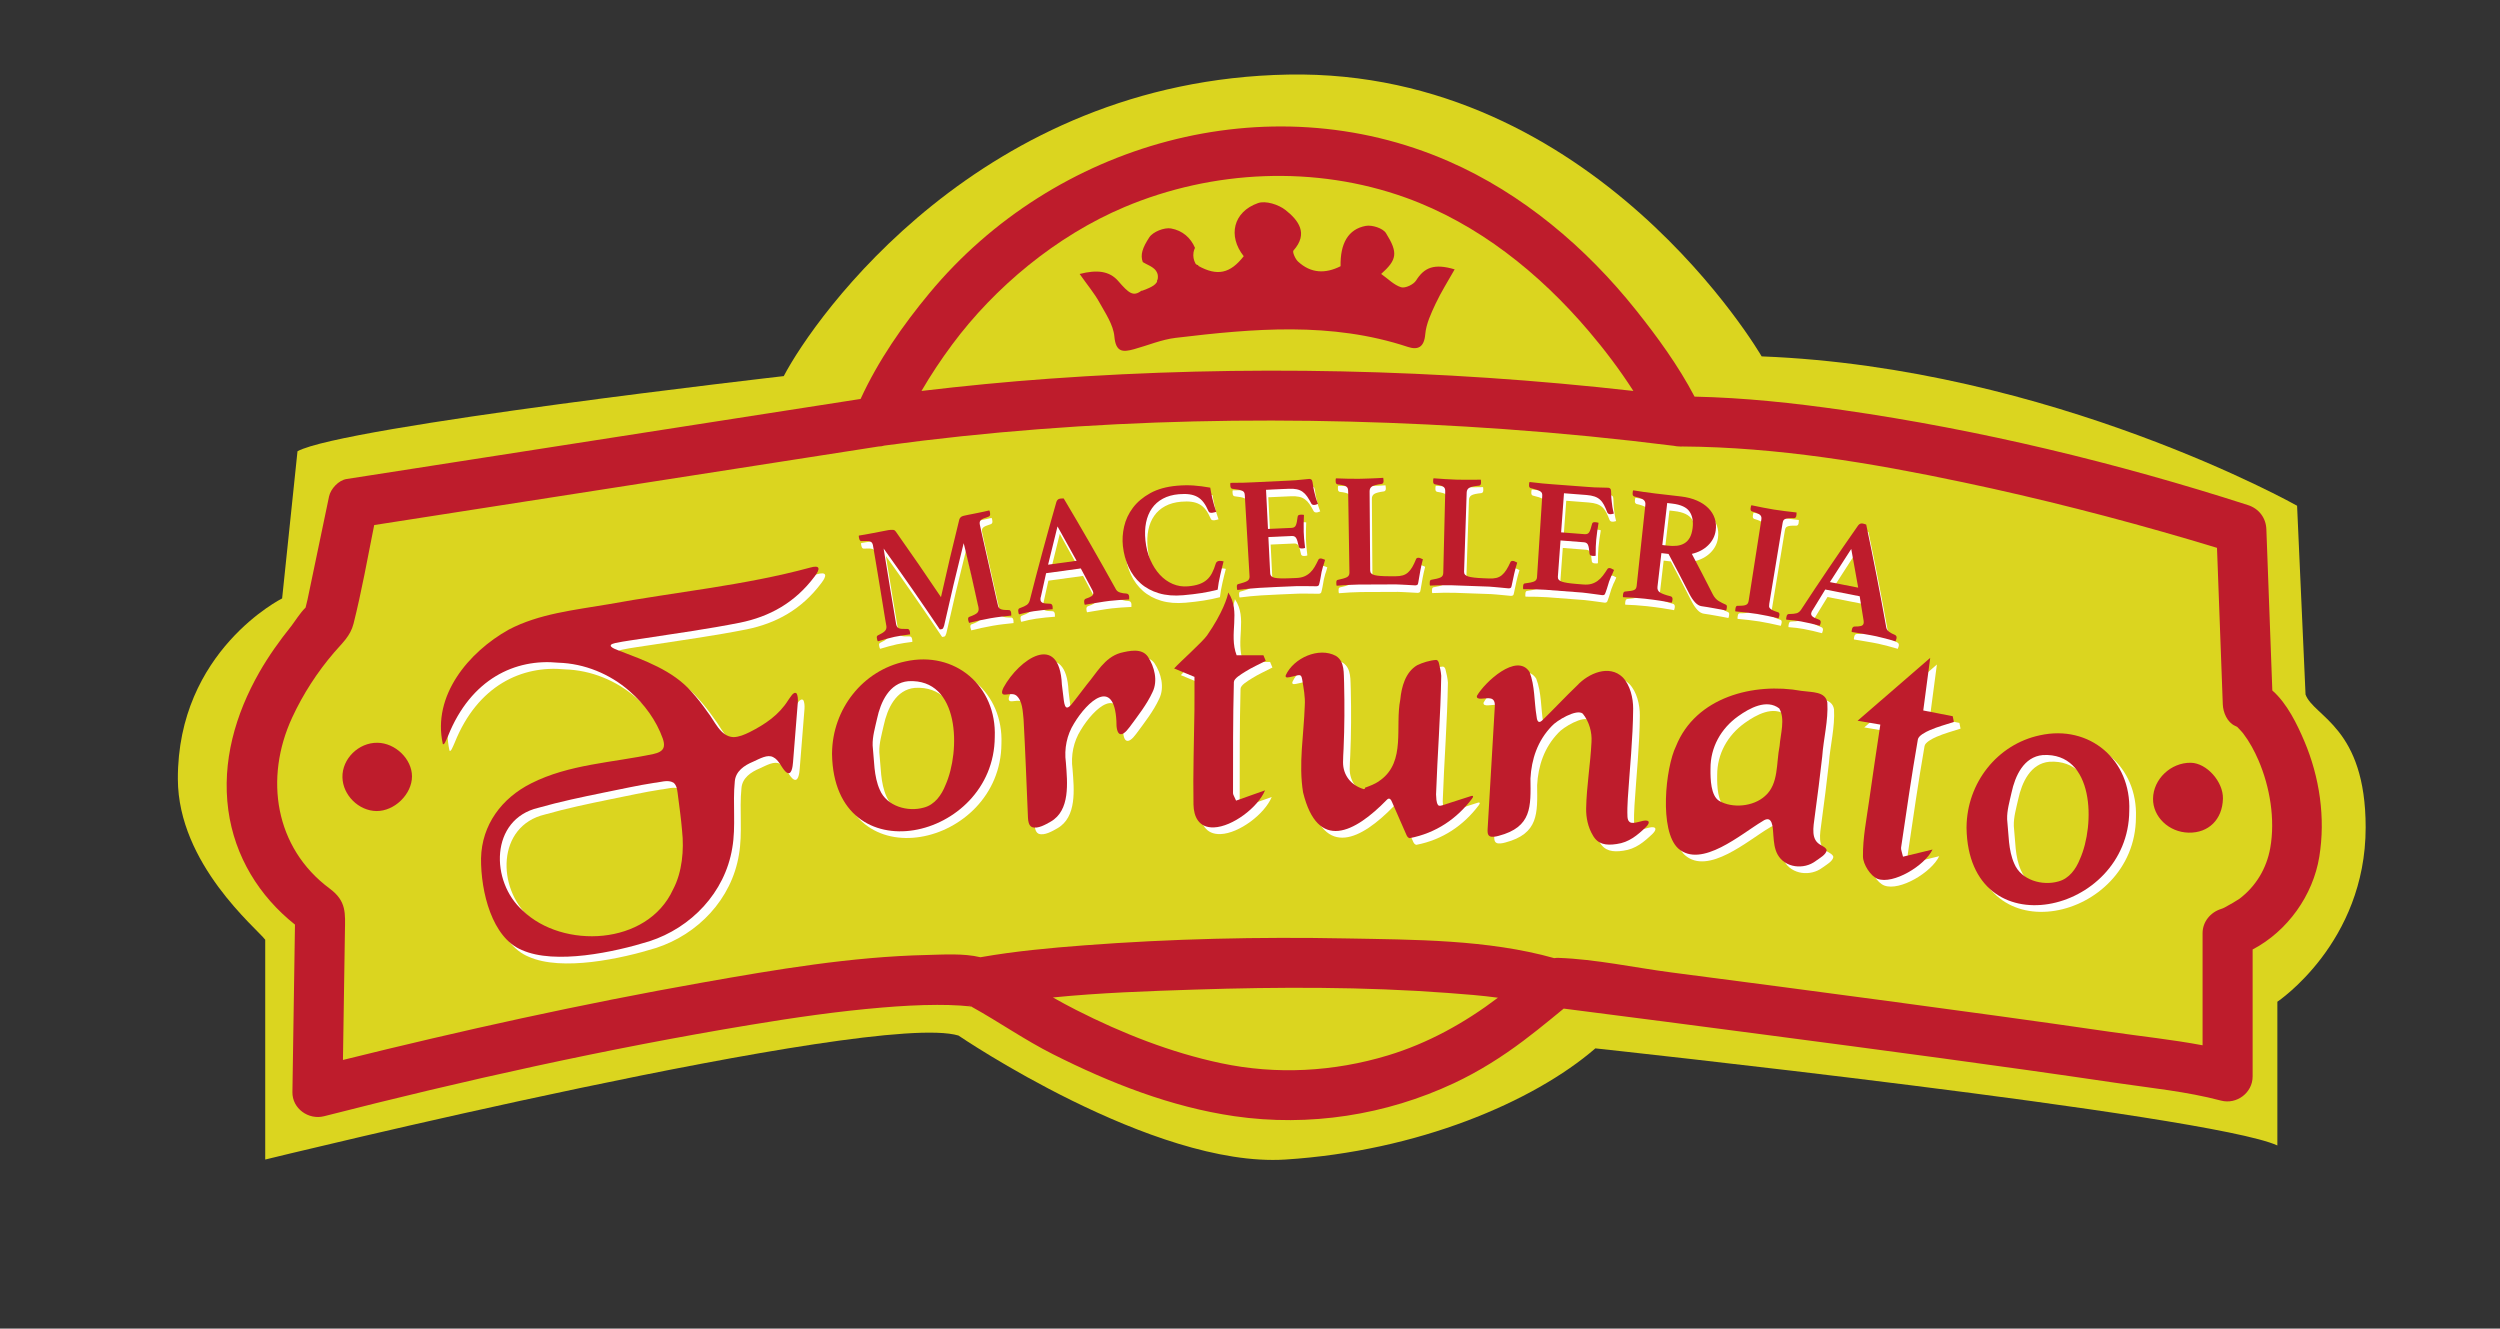 <svg version="1.1" id="svg2" xml:space="preserve" width="998.852" height="530.841" viewBox="0 0 998.852 530.841" xmlns="http://www.w3.org/2000/svg"><rect x="0" y="0" width="998.852" height="530.841" fill="#333333" stroke="none"/><defs id="defs6"><clipPath clipPathUnits="userSpaceOnUse" id="clipPath18"><path d="M 0,398.131 H 749.139 V 0 H 0 Z" id="path16"></path></clipPath></defs><g id="g10" transform="matrix(1.333,0,0,-1.333,0,530.841)"><g id="g12"><g id="g14" clip-path="url(#clipPath18)"><g id="g20" transform="translate(89.168,262.973)"><path d="m 0,0 -4.605,-44.106 c 0,0 -31.375,-15.664 -31.254,-54.157 0.081,-25.466 23.651,-44.768 26.185,-48.147 v -65.883 c 0,0 182.451,44.767 207.792,37.165 0,0 58.282,-39.701 97.982,-37.165 39.7,2.533 74.332,17.271 92.915,33.32 0,0 184.14,-19.807 204.412,-29.098 v 43.079 c 0,0 26.467,17.613 26.467,52.244 0,30.068 -15.486,33.068 -18.019,39.827 l -2.535,56.592 c 0,0 -73.487,41.389 -160.489,44.768 0,0 -49.836,86.157 -141.906,84.468 C 204.875,111.218 155.039,40.265 145.747,22.526 145.747,22.526 13.469,7.419 0,0" style="fill:#dbd51f;fill-opacity:1;fill-rule:nonzero;stroke:none" id="path22"></path></g><g id="g24" transform="translate(203.817,161.662)"><path d="m 0,0 c -1.678,0.978 -3.954,0.06 -5.768,-0.083 -5.015,-0.763 -9.916,-1.9 -15.06,-2.91 -6.598,-1.345 -13.211,-2.733 -19.651,-4.566 -14.493,-3.433 -14.431,-22.148 -4.663,-30.796 11.934,-11.597 37.343,-10.58 45.066,6.334 2.747,5.158 3.315,11.923 2.703,17.544 -0.303,3.705 -0.844,7.467 -1.344,11.398 -0.141,1.056 -0.335,2.315 -1.168,2.993 z m -69.093,11.588 c -3.193,14.436 7.664,27.505 19.766,34.266 9.088,4.774 19.606,5.855 29.831,7.595 20.156,3.682 40.65,5.607 60.45,10.977 3.041,0.877 3.22,-0.288 1.365,-2.683 C 36.442,53.909 28.856,49.74 19.927,47.921 10.496,46.057 0.967,44.727 -8.537,43.269 c -2.948,-0.48 -5.961,-0.821 -8.904,-1.445 -2.737,-0.631 -0.642,-1.602 0.883,-2.165 7.841,-3.014 16.393,-6.001 21.989,-12.41 1.736,-1.882 3.31,-3.943 4.781,-6.046 2.168,-2.682 3.854,-7.404 7.79,-7.573 1.672,0.012 3.361,0.76 4.867,1.492 4.666,2.365 8.816,5.164 11.579,9.609 0.587,0.722 1.558,2.731 2.475,2.018 0.401,-0.583 0.445,-1.762 0.396,-2.613 C 36.87,18.164 36.358,12.14 35.881,6.151 35.788,4.921 35.476,1.655 33.698,3.233 32.369,4.488 31.683,6.796 29.908,7.636 28.257,8.523 26.022,7.231 23.909,6.261 21.282,5.175 18.65,3.408 18.419,0.317 17.761,-6.258 18.796,-13.131 17.668,-19.592 15.476,-32.979 5.342,-43.517 -7.222,-47.574 c -10.397,-3.224 -28.206,-7.08 -38.176,-2.607 -8.93,3.667 -12.331,17.427 -12.237,27.485 0.221,10.078 6.234,18.054 15.015,22.462 11.405,5.777 24.399,6.194 36.667,8.811 1.307,0.29 2.811,0.817 3.097,2.166 0.177,0.759 -0.04,1.677 -0.309,2.464 -1.906,5.354 -5.462,10.308 -9.944,14.193 -5.877,5.183 -13.575,8.312 -21.363,8.536 -12.875,1.285 -26.166,-4.783 -33.054,-21.953 -0.358,-0.81 -0.66,-1.541 -0.91,-1.981 -0.251,-0.447 -0.449,-0.601 -0.615,-0.456 z" style="fill:#ffffff;fill-opacity:1;fill-rule:nonzero;stroke:none" id="path26"></path></g><g id="g28" transform="translate(442.83,157.602)"><path d="m 0,0 c -2.894,-0.913 -5.584,-1.8 -8.55,-2.751 -0.365,-0.12 -0.805,-0.222 -1.117,-0.034 l -0.11,0.082 c -0.632,0.871 -0.53,2.269 -0.623,3.206 0.407,11.845 1.368,23.724 1.552,35.572 -0.094,1.288 -0.413,2.625 -0.72,3.891 -0.14,0.479 -0.374,0.795 -0.767,0.868 -1.932,-0.129 -4.092,-0.797 -5.716,-1.585 -3.543,-2.076 -4.705,-6.513 -5.068,-10.298 -1.625,-8.094 1.718,-18.517 -5.901,-24.115 -0.133,-0.114 -0.268,-0.198 -0.404,-0.267 -0.053,-0.051 -0.1,-0.108 -0.164,-0.15 -1.206,-0.798 -2.569,-1.327 -3.922,-1.819 -0.048,-0.018 -0.094,-0.007 -0.141,-0.015 -0.026,-0.286 -0.138,-0.479 -0.428,-0.479 -3.91,1.167 -6.216,4.274 -6.201,8.053 -0.012,1.351 0.111,2.691 0.161,4.034 0.288,6.55 0.314,13.126 0.158,19.704 -0.169,2.81 0.3,6.418 -2.451,8.14 -5.116,2.767 -12.673,-0.618 -15.043,-5.797 -0.257,-0.975 0.825,-0.652 1.84,-0.425 0.957,0.132 2.321,0.801 2.723,0.223 0.181,-0.205 0.285,-0.648 0.346,-0.954 0.446,-2.745 0.97,-5.277 0.792,-7.987 -0.283,-8.679 -1.904,-17.465 -0.505,-25.977 4.394,-17.869 15.454,-12.129 25.139,-2.175 0.741,0.76 1.251,0 1.542,-0.758 1.528,-3.482 2.979,-6.811 4.348,-9.912 0.189,-0.405 0.465,-0.769 0.911,-0.865 7.962,1.536 14.185,5.878 18.682,11.818 C 0.848,-0.161 0.854,0.278 0,0" style="fill:#ffffff;fill-opacity:1;fill-rule:nonzero;stroke:none" id="path30"></path></g><g id="g32" transform="translate(514.688,165.688)"><path d="m 0,0 c -0.039,-3.005 0.095,-7.944 2.574,-9.49 3.973,-2.331 10.266,-1.749 13.758,1.427 4.177,3.614 3.33,9.929 4.383,15.029 0.231,3.469 1.752,8.107 -0.108,11.234 C 16.83,21.106 11.737,18.323 8.305,15.872 3.096,12.16 -0.028,6.522 0.004,0.189 Z m 34.809,-24.277 c -0.056,-1.302 -2.215,-2.466 -3.265,-3.242 -3.527,-2.689 -9.199,-2.1 -11.428,1.934 -0.964,1.743 -1.111,3.746 -1.269,5.713 -0.173,2.223 -0.122,6.5 -3.326,4.228 -6.266,-3.705 -18.256,-14.26 -25.207,-8.111 -5.732,5.276 -3.829,24.173 -0.65,30.648 5.891,14.731 23.311,19.17 37.61,16.574 3.23,-0.456 7.178,-0.136 7.749,-3.51 C 35.339,14.565 33.871,9.144 33.488,3.789 32.796,-2.124 32.106,-8.035 31.275,-13.93 c -0.477,-3.626 -1.284,-7.35 1.957,-8.894 0.612,-0.376 1.299,-0.688 1.558,-1.352 z" style="fill:#ffffff;fill-opacity:1;fill-rule:nonzero;stroke:none" id="path34"></path></g><g id="g36" transform="translate(448.414,145.667)"><path d="m 0,0 c -0.576,0.377 -0.58,1.372 -0.526,2.091 0.718,12.34 1.459,24.51 2.164,36.944 0.045,1.095 -0.292,2.056 -1.411,2.195 -1.265,0.3 -4.293,-0.771 -3.96,0.766 2.285,4.037 11.964,13.072 15.77,7.156 1.63,-4.175 1.366,-8.9 2.092,-13.222 0.1,-1.046 0.393,-2.46 1.626,-1.368 3.562,3.435 6.943,7.103 10.572,10.567 3.332,3.593 9.595,6.372 13.642,2.408 2.229,-2.33 3.142,-6.188 3.123,-9.405 C 43.028,29.16 42.066,20.121 41.487,11.151 41.384,9.311 41.301,7.532 41.39,5.686 41.462,5.018 41.594,4.504 42.076,4.157 43.207,3.328 45.964,4.889 47.227,4.593 48.368,4.376 47.43,3.14 46.925,2.66 44.361,0.211 41.821,-1.937 38.144,-2.418 c -3.223,-0.496 -5.652,-0.086 -7.14,2.622 -1.439,2.366 -2.061,5.316 -2,8.089 0.125,6.586 1.28,13.22 1.601,19.821 0.199,2.995 -0.692,6.165 -2.608,8.538 -1.822,1.596 -7.983,-2.153 -9.319,-3.733 C 14.432,28.523 12.618,23.011 12.31,17.208 12.404,8.856 12.837,2.686 2.763,0.036 1.951,-0.196 0.717,-0.426 0.115,-0.072 Z" style="fill:#ffffff;fill-opacity:1;fill-rule:nonzero;stroke:none" id="path38"></path></g><g id="g40" transform="translate(603.606,150.585)"><path d="m 0,0 c 0.483,-4.39 0.298,-9.149 2.151,-13.257 2.075,-4.921 8.412,-6.678 13.201,-5.296 3.241,0.838 5.297,3.754 6.476,6.741 4.57,10.221 4.358,32.006 -11.141,31.143 C 4.972,18.812 2.392,13.104 1.316,8.087 0.714,5.402 -0.077,2.684 -0.004,0.173 Z m -12.173,-2.332 c 0.097,13.371 9.248,24.882 21.972,27.586 14.928,3.311 27.411,-7.431 26.8,-22.665 -0.206,-31.075 -48.17,-41.67 -48.774,-5.138 z" style="fill:#ffffff;fill-opacity:1;fill-rule:nonzero;stroke:none" id="path42"></path></g><g id="g44" transform="translate(263.562,172.727)"><path d="m 0,0 c 0.484,-4.389 0.298,-9.149 2.152,-13.257 2.074,-4.92 8.412,-6.677 13.2,-5.295 3.241,0.837 5.298,3.753 6.476,6.74 4.571,10.221 4.358,32.007 -11.141,31.143 C 4.973,18.812 2.392,13.104 1.317,8.087 0.714,5.403 -0.077,2.684 -0.004,0.173 Z m -12.173,-2.332 c 0.097,13.371 9.248,24.882 21.972,27.586 14.928,3.312 27.411,-7.43 26.8,-22.665 -0.206,-31.075 -48.17,-41.67 -48.774,-5.138 z" style="fill:#ffffff;fill-opacity:1;fill-rule:nonzero;stroke:none" id="path46"></path></g><g id="g48" transform="translate(311.22,148.379)"><path d="m 0,0 c -0.882,0.475 -1.059,1.746 -1.108,2.764 -0.43,10.068 -0.786,19.821 -1.318,29.503 -0.267,2.351 -0.281,5.53 -2.191,7.129 -1.002,0.795 -2.763,0.176 -3.657,0.26 -1.013,0.153 -0.518,1.37 -0.17,2.101 4.665,8.552 16.776,16.875 17.5,0.911 0.206,-1.603 0.386,-3.248 0.588,-4.813 0.174,-1.282 0.469,-2.13 1.018,-2.074 0.432,0.041 0.851,0.484 1.191,0.849 1.61,1.937 3.113,4.053 4.671,6.025 2.999,3.521 5.29,8.079 10.029,9.484 2.671,0.651 6.435,1.542 8.275,-1.109 1.969,-2.963 3.078,-7.263 1.391,-10.635 -1.681,-3.664 -4.366,-7.087 -6.87,-10.481 -2.493,-3.409 -4.043,-2.675 -3.952,1.837 -0.706,13.163 -8.664,5.99 -12.728,-0.793 C 10.581,27.591 9.69,23.486 10.259,19.276 10.718,13.289 11.607,4.935 5.677,1.565 4.234,0.737 1.811,-0.679 0.124,-0.062 Z" style="fill:#ffffff;fill-opacity:1;fill-rule:nonzero;stroke:none" id="path50"></path></g><g id="g52" transform="translate(370.141,218.639)"><path d="m 0,0 c 3.895,-5.743 0.047,-12.451 2.518,-18.82 h 8.027 c 0.233,-0.556 0.465,-1.112 0.697,-1.668 -2.047,-1.06 -4.171,-1.997 -6.114,-3.221 -1.329,-0.837 -3.411,-2.048 -3.44,-3.137 -0.295,-11.099 -0.244,-22.207 -0.255,-33.312 0,-0.448 0.354,-0.896 0.914,-2.221 2.953,1.048 5.892,2.091 8.686,3.083 -2.137,-5.139 -9.774,-10.891 -15.306,-11.111 -4.614,-0.183 -6.076,3.308 -6.143,6.854 -0.177,9.438 0.172,18.886 0.285,28.33 0.041,3.443 0.007,6.887 0.007,9.934 -2.215,0.918 -4.152,1.72 -6.089,2.523 1.591,1.795 8.511,7.95 9.878,9.92 C -1.68,-6.139 -0.191,-1.346 0,0" style="fill:#ffffff;fill-opacity:1;fill-rule:nonzero;stroke:none" id="path54"></path></g><g id="g56" transform="translate(572.39,139.456)"><path d="M 0,0 C 3.261,0.789 6.09,1.474 8.85,2.143 6.514,-2.721 -2.942,-8.386 -7.599,-6.65 c -2.089,0.779 -4.374,4.345 -4.404,6.675 -0.074,5.578 1.07,11.181 1.846,16.755 1.046,7.526 2.207,15.034 3.357,22.813 -1.959,0.332 -3.695,0.627 -6.814,1.155 C -5.976,47.361 0.903,53.316 8.157,59.597 7.486,54.529 6.774,49.153 6.069,43.823 9.248,43.204 12.073,42.65 14.9,42.099 15.017,41.525 15.132,40.954 15.248,40.381 12.841,39.586 10.361,38.953 8.054,37.935 6.67,37.325 4.647,36.271 4.453,35.149 2.58,24.376 1.022,13.547 -0.576,2.726 -0.665,2.125 -0.324,1.461 0,0" style="fill:#ffffff;fill-opacity:1;fill-rule:nonzero;stroke:none" id="path58"></path></g><g id="g60" transform="translate(290.882,96.576)"><path d="M 0,0 C -0.007,0.001 -0.015,0.001 -0.022,0.002 0.019,-0.038 0.053,-0.074 0.072,-0.102 0.184,-0.12 0.293,-0.127 0.372,-0.121 0.314,-0.089 0.257,-0.056 0.199,-0.023 0.138,-0.016 0.088,-0.008 0,0" style="fill:#be1c2c;fill-opacity:1;fill-rule:nonzero;stroke:none" id="path62"></path></g><g id="g64" transform="translate(680.463,144.06)"><path d="m 0,0 c -1.088,-6.112 -4.292,-11.481 -9.251,-15.236 -0.465,-0.352 -3.041,-1.868 -4.397,-2.58 -0.189,-0.099 -0.38,-0.187 -0.574,-0.273 -0.183,-0.071 -0.37,-0.139 -0.556,-0.198 -3.161,-1.005 -5.507,-3.843 -5.507,-7.233 v -33.611 c -9.118,1.71 -18.478,2.688 -27.549,4.011 -22.248,3.244 -44.527,6.267 -66.811,9.261 -21.6,2.902 -43.208,5.746 -64.82,8.554 -11.124,1.447 -22.673,3.978 -33.897,4.372 -0.418,0.016 -0.841,-0.016 -1.266,-0.078 -19.899,5.606 -42.058,5.518 -62.546,5.908 -26.086,0.498 -52.257,-0.099 -78.276,-2.072 -10.404,-0.789 -20.863,-1.757 -31.153,-3.568 -5.102,1.228 -11.234,0.783 -15.994,0.677 -22.632,-0.504 -45.301,-4.362 -67.544,-8.303 -36.088,-6.397 -71.948,-14.337 -107.528,-23.16 0.101,6.6 0.202,13.202 0.303,19.802 0.095,6.219 0.19,12.437 0.285,18.655 0.084,5.517 0.535,9.126 -4.57,12.914 -16.48,12.227 -19.635,33.118 -11.236,51.263 3.242,7.004 7.522,13.621 12.548,19.478 2.414,2.813 4.902,4.919 5.839,8.638 2.45,9.74 4.224,19.705 6.195,29.575 44.402,6.917 88.805,13.834 133.207,20.751 5.977,0.931 11.954,1.862 17.931,2.793 0.631,0.01 1.237,0.109 1.813,0.283 0.01,10e-4 0.021,0.002 0.03,0.004 61.432,8.331 124.018,9.316 185.81,4.921 16.964,-1.207 33.889,-2.882 50.762,-5.003 0.522,-0.112 1.042,-0.184 1.545,-0.186 0.357,-0.046 0.707,-0.04 1.054,-0.013 28.321,-0.197 56.512,-4.908 84.156,-10.742 22.89,-4.829 45.584,-10.636 68.026,-17.235 2.674,-0.787 5.345,-1.588 8.011,-2.403 0.579,-15.633 1.157,-31.264 1.736,-46.897 0.09,-2.441 1.315,-5.399 3.714,-6.475 0.217,-0.097 0.43,-0.203 0.634,-0.326 0.06,-0.062 0.131,-0.136 0.215,-0.223 0.69,-0.704 1.381,-1.483 1.564,-1.726 1.847,-2.421 3.37,-5.249 4.572,-8.039 C -0.095,18.312 1.528,8.59 0,0 m -264.499,-62.178 c -16.23,-4.902 -33.373,-5.842 -49.968,-2.326 -15.128,3.204 -29.625,8.95 -43.385,15.928 -2.378,1.206 -4.71,2.473 -7.017,3.776 14.013,1.406 28.571,1.911 42.586,2.362 25.193,0.812 50.53,0.876 75.68,-1 5.254,-0.392 10.202,-0.769 15.116,-1.434 -9.976,-7.564 -20.997,-13.674 -33.012,-17.306 m -130.555,213.095 c 12.704,17.12 31.193,32.576 51.661,41.205 26.463,11.157 57.185,12.551 84.255,2.811 21.645,-7.788 40.108,-22.635 54.881,-40.014 4.595,-5.404 9.231,-11.47 13.361,-17.926 -58.056,6.553 -116.816,7.866 -175.076,3.674 -12.797,-0.921 -25.56,-2.165 -38.295,-3.675 2.808,4.809 5.895,9.454 9.213,13.925 M 10.189,32.08 c -2.05,4.829 -5.132,11.275 -9.567,15.131 -0.596,16.112 -1.191,32.224 -1.788,48.335 -0.127,3.435 -2.261,6.187 -5.507,7.233 -39.417,12.697 -80.317,22.575 -121.298,28.467 -14.778,2.125 -29.65,3.721 -44.581,4.042 -4.826,9.221 -11.096,17.829 -17.531,25.904 -14.974,18.791 -34.057,34.969 -56.183,44.636 -54.351,23.748 -118.249,5.45 -155.58,-39.482 -8.017,-9.649 -15.398,-20.271 -20.669,-31.754 -44.77,-6.974 -89.541,-13.948 -134.312,-20.922 -6.591,-1.027 -13.182,-2.054 -19.774,-3.081 -2.38,-0.371 -4.759,-2.943 -5.238,-5.238 -1.303,-6.243 -2.606,-12.486 -3.909,-18.728 -0.843,-4.04 -1.686,-8.079 -2.529,-12.118 -0.16,-0.765 -0.422,-1.62 -0.596,-2.454 -1.608,-1.515 -3.474,-4.524 -4.262,-5.508 -3.517,-4.392 -6.799,-8.974 -9.591,-13.864 -7.183,-12.581 -11.281,-26.806 -9.302,-41.331 1.888,-13.86 9.229,-25.776 19.979,-34.313 -0.256,-16.733 -0.511,-33.467 -0.766,-50.199 -0.077,-4.955 4.845,-8.421 9.493,-7.232 42.124,10.77 84.761,20.256 127.657,27.363 13.136,2.176 26.329,4.101 39.603,5.21 5.485,0.458 10.99,0.786 16.498,0.795 2.304,0.004 4.61,-0.045 6.911,-0.195 0.942,-0.06 1.881,-0.152 2.82,-0.239 0.192,-0.259 0.438,-0.296 0.324,-0.123 -0.125,0.02 -0.238,0.059 -0.308,0.122 0.071,-0.007 0.142,-0.013 0.213,-0.018 -0.139,0.135 -0.401,0.33 -0.896,0.597 0.376,-0.202 0.744,-0.418 1.118,-0.623 0.33,-0.045 0.322,-0.088 0.174,-0.097 8.198,-4.549 15.902,-9.952 24.33,-14.202 17.087,-8.614 35.38,-15.82 54.403,-18.585 22.383,-3.253 45.396,0.312 65.862,9.92 7.388,3.471 14.304,7.823 20.816,12.733 2.809,2.117 5.563,4.304 8.283,6.533 1.145,0.935 2.282,1.882 3.429,2.814 0.105,0.084 0.208,0.168 0.313,0.253 20.184,-2.576 40.364,-5.202 60.539,-7.858 34.928,-4.598 69.861,-9.208 104.712,-14.367 10.514,-1.556 21.445,-2.613 31.743,-5.347 4.704,-1.249 9.493,2.326 9.493,7.231 v 38.057 c 10.45,5.492 18.1,16.209 19.984,27.79 1.898,11.661 0.094,23.878 -4.51,34.712" style="fill:#be1c2c;fill-opacity:1;fill-rule:nonzero;stroke:none" id="path66"></path></g><g id="g68" transform="translate(201.817,163.662)"><path d="m 0,0 c -1.678,0.978 -3.954,0.06 -5.768,-0.083 -5.015,-0.763 -9.916,-1.9 -15.06,-2.91 -6.598,-1.345 -13.211,-2.733 -19.651,-4.566 -14.493,-3.433 -14.431,-22.148 -4.663,-30.796 11.934,-11.597 37.343,-10.58 45.066,6.334 2.747,5.158 3.315,11.923 2.703,17.544 -0.303,3.705 -0.844,7.467 -1.344,11.398 -0.141,1.056 -0.335,2.315 -1.168,2.993 z m -69.093,11.588 c -3.193,14.436 7.664,27.505 19.766,34.266 9.088,4.774 19.606,5.855 29.831,7.595 20.156,3.682 40.65,5.607 60.45,10.977 3.041,0.877 3.22,-0.288 1.365,-2.683 C 36.442,53.909 28.856,49.74 19.927,47.921 10.496,46.057 0.967,44.727 -8.537,43.269 c -2.948,-0.48 -5.961,-0.821 -8.904,-1.445 -2.737,-0.631 -0.642,-1.602 0.883,-2.165 7.841,-3.014 16.393,-6.001 21.989,-12.41 1.736,-1.882 3.31,-3.943 4.781,-6.046 2.168,-2.682 3.854,-7.404 7.79,-7.573 1.672,0.012 3.361,0.76 4.867,1.492 4.666,2.365 8.816,5.164 11.579,9.609 0.587,0.722 1.558,2.731 2.475,2.018 0.401,-0.583 0.445,-1.762 0.396,-2.613 C 36.87,18.164 36.358,12.14 35.881,6.151 35.788,4.921 35.476,1.655 33.698,3.233 32.369,4.488 31.683,6.796 29.908,7.636 28.257,8.523 26.022,7.231 23.909,6.261 21.282,5.175 18.65,3.408 18.419,0.317 17.761,-6.258 18.796,-13.131 17.668,-19.592 15.476,-32.979 5.342,-43.517 -7.222,-47.574 c -10.397,-3.224 -28.206,-7.08 -38.176,-2.607 -8.93,3.667 -12.331,17.427 -12.237,27.485 0.221,10.078 6.234,18.054 15.015,22.462 11.405,5.777 24.399,6.194 36.667,8.811 1.307,0.29 2.811,0.817 3.097,2.166 0.177,0.759 -0.04,1.677 -0.309,2.464 -1.906,5.354 -5.462,10.308 -9.944,14.193 -5.877,5.183 -13.575,8.312 -21.363,8.536 -12.875,1.285 -26.166,-4.783 -33.054,-21.953 -0.358,-0.81 -0.66,-1.541 -0.91,-1.981 -0.251,-0.447 -0.449,-0.601 -0.615,-0.456 z" style="fill:#be1c2c;fill-opacity:1;fill-rule:nonzero;stroke:none" id="path70"></path></g><g id="g72" transform="translate(440.83,159.602)"><path d="m 0,0 c -2.894,-0.913 -5.584,-1.8 -8.55,-2.751 -0.365,-0.12 -0.805,-0.222 -1.117,-0.034 l -0.11,0.082 c -0.632,0.871 -0.53,2.269 -0.623,3.206 0.407,11.845 1.368,23.724 1.552,35.572 -0.094,1.288 -0.413,2.625 -0.72,3.891 -0.14,0.479 -0.374,0.795 -0.767,0.868 -1.932,-0.129 -4.092,-0.797 -5.716,-1.585 -3.543,-2.076 -4.705,-6.513 -5.068,-10.298 -1.625,-8.094 1.718,-18.517 -5.901,-24.115 -0.133,-0.114 -0.268,-0.198 -0.404,-0.267 -0.053,-0.051 -0.1,-0.108 -0.164,-0.15 -1.206,-0.798 -2.569,-1.327 -3.922,-1.819 -0.048,-0.018 -0.094,-0.007 -0.141,-0.015 -0.026,-0.286 -0.138,-0.479 -0.428,-0.479 -3.91,1.167 -6.216,4.274 -6.201,8.053 -0.012,1.351 0.111,2.691 0.161,4.034 0.288,6.55 0.314,13.126 0.158,19.704 -0.169,2.81 0.3,6.418 -2.451,8.14 -5.116,2.767 -12.673,-0.618 -15.043,-5.797 -0.257,-0.975 0.825,-0.652 1.84,-0.425 0.957,0.132 2.321,0.801 2.723,0.223 0.181,-0.205 0.285,-0.648 0.346,-0.954 0.446,-2.745 0.97,-5.277 0.792,-7.987 -0.283,-8.679 -1.904,-17.465 -0.505,-25.977 4.394,-17.869 15.454,-12.129 25.139,-2.175 0.741,0.76 1.251,0 1.542,-0.758 1.528,-3.482 2.979,-6.811 4.348,-9.912 0.189,-0.405 0.465,-0.769 0.911,-0.865 7.962,1.536 14.185,5.878 18.682,11.818 C 0.848,-0.161 0.854,0.278 0,0" style="fill:#be1c2c;fill-opacity:1;fill-rule:nonzero;stroke:none" id="path74"></path></g><g id="g76" transform="translate(512.688,167.688)"><path d="m 0,0 c -0.039,-3.005 0.095,-7.944 2.574,-9.49 3.973,-2.331 10.266,-1.749 13.758,1.427 4.177,3.614 3.33,9.929 4.383,15.029 0.231,3.469 1.752,8.107 -0.108,11.234 C 16.83,21.106 11.737,18.323 8.305,15.872 3.096,12.16 -0.028,6.522 0.004,0.189 Z m 34.809,-24.277 c -0.056,-1.302 -2.215,-2.466 -3.265,-3.242 -3.527,-2.689 -9.199,-2.1 -11.428,1.934 -0.964,1.743 -1.111,3.746 -1.269,5.713 -0.173,2.223 -0.122,6.5 -3.326,4.228 -6.266,-3.705 -18.256,-14.26 -25.207,-8.111 -5.732,5.276 -3.829,24.173 -0.65,30.648 5.891,14.731 23.311,19.17 37.61,16.574 3.23,-0.456 7.178,-0.136 7.749,-3.51 C 35.339,14.565 33.871,9.144 33.488,3.789 32.796,-2.124 32.106,-8.035 31.275,-13.93 c -0.477,-3.626 -1.284,-7.35 1.957,-8.894 0.612,-0.376 1.299,-0.688 1.558,-1.352 z" style="fill:#be1c2c;fill-opacity:1;fill-rule:nonzero;stroke:none" id="path78"></path></g><g id="g80" transform="translate(446.414,147.667)"><path d="m 0,0 c -0.576,0.377 -0.58,1.372 -0.526,2.091 0.718,12.34 1.459,24.51 2.164,36.944 0.045,1.095 -0.292,2.056 -1.411,2.195 -1.265,0.3 -4.293,-0.771 -3.96,0.766 2.285,4.037 11.964,13.072 15.77,7.156 1.63,-4.175 1.366,-8.9 2.092,-13.222 0.1,-1.046 0.393,-2.46 1.626,-1.368 3.562,3.435 6.943,7.103 10.572,10.567 3.332,3.593 9.595,6.372 13.642,2.408 2.229,-2.33 3.142,-6.188 3.123,-9.405 C 43.028,29.16 42.066,20.121 41.487,11.151 41.384,9.311 41.301,7.532 41.39,5.686 41.462,5.018 41.594,4.504 42.076,4.157 43.207,3.328 45.964,4.889 47.227,4.593 48.368,4.376 47.43,3.14 46.925,2.66 44.361,0.211 41.821,-1.937 38.144,-2.418 c -3.223,-0.496 -5.652,-0.086 -7.14,2.622 -1.439,2.366 -2.061,5.316 -2,8.089 0.125,6.586 1.28,13.22 1.601,19.821 0.199,2.995 -0.692,6.165 -2.608,8.538 -1.822,1.596 -7.983,-2.153 -9.319,-3.733 C 14.432,28.523 12.618,23.011 12.31,17.208 12.404,8.856 12.837,2.686 2.763,0.036 1.951,-0.196 0.717,-0.426 0.115,-0.072 Z" style="fill:#be1c2c;fill-opacity:1;fill-rule:nonzero;stroke:none" id="path82"></path></g><g id="g84" transform="translate(601.606,152.585)"><path d="m 0,0 c 0.483,-4.39 0.298,-9.149 2.151,-13.257 2.075,-4.921 8.412,-6.678 13.201,-5.296 3.241,0.838 5.297,3.754 6.476,6.741 4.57,10.221 4.358,32.006 -11.141,31.143 C 4.972,18.812 2.392,13.104 1.316,8.087 0.714,5.402 -0.077,2.684 -0.004,0.173 Z m -12.173,-2.332 c 0.097,13.371 9.248,24.882 21.972,27.586 14.928,3.311 27.411,-7.431 26.8,-22.665 -0.206,-31.075 -48.17,-41.67 -48.774,-5.138 z" style="fill:#be1c2c;fill-opacity:1;fill-rule:nonzero;stroke:none" id="path86"></path></g><g id="g88" transform="translate(261.562,174.727)"><path d="m 0,0 c 0.484,-4.389 0.298,-9.149 2.152,-13.257 2.074,-4.92 8.412,-6.677 13.2,-5.295 3.241,0.837 5.298,3.753 6.476,6.74 4.571,10.221 4.358,32.007 -11.141,31.143 C 4.973,18.812 2.392,13.104 1.317,8.087 0.714,5.403 -0.077,2.684 -0.004,0.173 Z m -12.173,-2.332 c 0.097,13.371 9.248,24.882 21.972,27.586 14.928,3.312 27.411,-7.43 26.8,-22.665 -0.206,-31.075 -48.17,-41.67 -48.774,-5.138 z" style="fill:#be1c2c;fill-opacity:1;fill-rule:nonzero;stroke:none" id="path90"></path></g><g id="g92" transform="translate(309.22,150.379)"><path d="m 0,0 c -0.882,0.475 -1.059,1.746 -1.108,2.764 -0.43,10.068 -0.786,19.821 -1.318,29.503 -0.267,2.351 -0.281,5.53 -2.191,7.129 -1.002,0.795 -2.763,0.176 -3.657,0.26 -1.013,0.153 -0.518,1.37 -0.17,2.101 4.665,8.552 16.776,16.875 17.5,0.911 0.206,-1.603 0.386,-3.248 0.588,-4.813 0.174,-1.282 0.469,-2.13 1.018,-2.074 0.432,0.041 0.851,0.484 1.191,0.849 1.61,1.937 3.113,4.053 4.671,6.025 2.999,3.521 5.29,8.079 10.029,9.484 2.671,0.651 6.435,1.542 8.275,-1.109 1.969,-2.962 3.078,-7.263 1.391,-10.635 -1.681,-3.664 -4.366,-7.087 -6.87,-10.481 -2.493,-3.409 -4.043,-2.675 -3.952,1.837 -0.706,13.163 -8.664,5.99 -12.728,-0.793 C 10.581,27.591 9.69,23.486 10.259,19.276 10.718,13.289 11.607,4.935 5.677,1.565 4.234,0.737 1.811,-0.679 0.124,-0.062 Z" style="fill:#be1c2c;fill-opacity:1;fill-rule:nonzero;stroke:none" id="path94"></path></g><g id="g96" transform="translate(368.141,220.639)"><path d="m 0,0 c 3.894,-5.743 0.047,-12.451 2.518,-18.82 h 8.027 c 0.233,-0.556 0.465,-1.112 0.697,-1.668 -2.047,-1.06 -4.171,-1.997 -6.114,-3.221 -1.329,-0.837 -3.411,-2.048 -3.44,-3.137 -0.295,-11.099 -0.244,-22.207 -0.255,-33.312 0,-0.448 0.354,-0.896 0.914,-2.221 2.953,1.048 5.892,2.091 8.686,3.083 -2.137,-5.139 -9.774,-10.891 -15.306,-11.111 -4.614,-0.183 -6.076,3.308 -6.143,6.854 -0.177,9.438 0.172,18.886 0.285,28.33 0.041,3.443 0.007,6.887 0.007,9.934 -2.215,0.918 -4.152,1.72 -6.089,2.523 1.591,1.795 8.511,7.95 9.878,9.92 C -1.68,-6.139 -0.191,-1.346 0,0" style="fill:#be1c2c;fill-opacity:1;fill-rule:nonzero;stroke:none" id="path98"></path></g><g id="g100" transform="translate(570.39,141.456)"><path d="M 0,0 C 3.261,0.789 6.09,1.474 8.85,2.143 6.514,-2.721 -2.942,-8.386 -7.599,-6.65 c -2.089,0.779 -4.374,4.345 -4.404,6.675 -0.074,5.578 1.07,11.181 1.846,16.755 1.046,7.526 2.207,15.034 3.357,22.813 -1.959,0.332 -3.695,0.627 -6.814,1.155 C -5.976,47.361 0.903,53.316 8.157,59.597 7.486,54.529 6.774,49.153 6.069,43.823 9.248,43.204 12.073,42.65 14.9,42.099 15.017,41.525 15.132,40.954 15.248,40.381 12.841,39.586 10.361,38.953 8.054,37.935 6.67,37.325 4.647,36.271 4.453,35.149 2.58,24.376 1.022,13.547 -0.576,2.726 -0.665,2.125 -0.324,1.461 0,0" style="fill:#be1c2c;fill-opacity:1;fill-rule:nonzero;stroke:none" id="path102"></path></g><g id="g104" transform="translate(656.654,169.607)"><path d="M 0,0 C 4.738,-0.069 9.761,-5.688 9.628,-10.772 9.465,-16.998 5.32,-21.09 -0.684,-20.948 c -5.884,0.137 -10.693,4.733 -10.638,10.17 C -11.262,-4.925 -5.999,0.087 0,0" style="fill:#be1c2c;fill-opacity:1;fill-rule:nonzero;stroke:none" id="path106"></path></g><g id="g108" transform="translate(113.111,175.602)"><path d="m 0,0 c 5.391,-0.054 10.37,-4.885 10.376,-10.068 0.006,-5.321 -5.221,-10.44 -10.616,-10.399 -5.348,0.042 -10.129,4.772 -10.232,10.125 C -10.578,-4.805 -5.656,0.057 0,0" style="fill:#be1c2c;fill-opacity:1;fill-rule:nonzero;stroke:none" id="path110"></path></g><g id="g112" transform="translate(424.431,314.143)"><path d="m 0,0 c -0.758,-1.207 -3.254,-2.384 -4.472,-2.009 -2.141,0.659 -3.909,2.524 -5.979,3.986 4.74,4.261 5.142,6.305 1.436,12.242 -0.92,1.473 -4.18,2.513 -6.068,2.163 -5.253,-0.975 -7.675,-5.277 -7.534,-12.087 -4.523,-2.282 -8.875,-2.197 -12.763,1.407 -0.828,0.768 -1.729,2.883 -1.369,3.286 4.595,5.158 1.462,9.106 -2.352,12.131 -2.086,1.655 -5.976,2.901 -8.265,2.097 -7.452,-2.617 -9.094,-9.87 -4.282,-15.917 -4.049,-5.22 -7.935,-6.048 -13.622,-2.903 10e-4,0.081 -0.004,0.159 -0.004,0.24 -0.34,0.013 -0.681,0.178 -0.842,0.476 -0.567,1.042 -0.757,2.168 -0.576,3.337 0.073,0.471 0.233,0.918 0.435,1.345 -1.267,2.996 -3.721,5.196 -7.176,5.818 -2.013,0.361 -5.423,-0.991 -6.516,-2.659 -2.089,-3.191 -2.749,-5.281 -1.951,-7.419 0.299,-0.189 0.61,-0.36 0.927,-0.518 0.868,-0.433 1.748,-0.842 2.483,-1.49 0.418,-0.369 0.731,-0.826 0.936,-1.343 0.219,-0.555 0.21,-1.132 0.126,-1.712 -0.021,-0.148 -0.089,-0.27 -0.179,-0.374 0.025,-0.214 0.003,-0.434 -0.11,-0.616 -0.49,-0.792 -1.396,-1.276 -2.214,-1.663 -0.694,-0.327 -1.41,-0.618 -2.137,-0.861 -0.091,-0.031 -0.181,-0.025 -0.27,-0.024 -2.414,-1.815 -3.713,-0.804 -6.929,2.918 -2.639,3.054 -6.421,3.444 -11.563,2.116 2.396,-3.395 4.414,-5.794 5.903,-8.485 1.817,-3.281 4.188,-6.718 4.506,-10.251 0.429,-4.753 2.519,-4.738 5.875,-3.816 4.164,1.143 8.247,2.898 12.483,3.404 23.319,2.787 46.646,4.892 69.597,-2.711 3.001,-0.994 4.888,-0.141 5.222,3.764 0.268,3.13 1.734,6.249 3.1,9.171 1.635,3.494 3.73,6.773 5.716,10.308 C 5.43,5.174 2.474,3.94 0,0" style="fill:#be1c2c;fill-opacity:1;fill-rule:nonzero;stroke:none" id="path114"></path></g><g id="g116" transform="translate(288.209,240.27)"><path d="M 0,0 C 0.083,0.311 0.262,0.574 0.54,0.789 0.815,1.003 1.545,1.214 2.729,1.421 2.999,1.468 3.394,1.544 3.918,1.651 4.439,1.758 5.003,1.87 5.61,1.99 6.216,2.11 6.821,2.237 7.427,2.371 8.03,2.504 8.549,2.624 8.985,2.728 9.08,2.579 9.139,2.424 9.166,2.264 9.192,2.103 9.213,1.975 9.229,1.879 9.314,1.366 9.179,1.032 8.823,0.873 8.162,0.665 7.646,0.48 7.274,0.318 6.902,0.157 6.627,-0.012 6.45,-0.191 6.271,-0.37 6.164,-0.561 6.13,-0.765 6.094,-0.968 6.099,-1.199 6.143,-1.455 c 0.01,-0.064 0.138,-0.668 0.386,-1.813 0.247,-1.146 0.563,-2.559 0.952,-4.241 0.388,-1.681 0.8,-3.507 1.235,-5.477 0.435,-1.97 0.853,-3.836 1.251,-5.598 0.397,-1.763 0.741,-3.296 1.028,-4.598 0.284,-1.304 0.469,-2.097 0.55,-2.381 0.054,-0.32 0.138,-0.577 0.255,-0.772 0.117,-0.195 0.294,-0.355 0.533,-0.479 0.237,-0.126 0.562,-0.212 0.969,-0.259 0.409,-0.048 0.929,-0.068 1.562,-0.064 0.369,-0.006 0.595,-0.281 0.684,-0.827 0.036,-0.224 0.048,-0.503 0.036,-0.834 -1.144,-0.12 -2.183,-0.235 -3.113,-0.341 -0.93,-0.107 -1.979,-0.259 -3.145,-0.46 -1.068,-0.184 -2.204,-0.408 -3.409,-0.671 -1.204,-0.263 -2.207,-0.501 -3.001,-0.712 -0.122,0.308 -0.206,0.574 -0.245,0.798 -0.064,0.351 -0.051,0.602 0.039,0.75 0.09,0.149 0.184,0.233 0.28,0.25 1.289,0.463 2.102,0.88 2.437,1.253 0.333,0.374 0.447,0.88 0.334,1.52 -0.017,0.096 -0.132,0.604 -0.345,1.524 -0.213,0.919 -0.464,2.063 -0.757,3.43 -0.292,1.368 -0.622,2.845 -0.989,4.431 -0.366,1.584 -0.716,3.075 -1.049,4.469 -0.333,1.392 -0.615,2.596 -0.847,3.612 -0.232,1.016 -0.387,1.631 -0.458,1.85 -2.068,-8.242 -4.024,-16.49 -5.865,-24.74 -0.106,-0.319 -0.203,-0.561 -0.286,-0.726 -0.085,-0.166 -0.225,-0.267 -0.419,-0.305 -0.066,-0.013 -0.162,-0.031 -0.289,-0.056 -0.131,-0.025 -0.23,-0.028 -0.3,-0.009 -5.471,8.138 -11.084,16.218 -16.835,24.234 0.055,-0.421 0.188,-1.264 0.406,-2.53 0.217,-1.267 0.457,-2.72 0.718,-4.358 0.262,-1.639 0.544,-3.366 0.844,-5.179 0.3,-1.815 0.581,-3.491 0.842,-5.03 0.259,-1.541 0.476,-2.832 0.649,-3.875 0.171,-1.044 0.269,-1.614 0.288,-1.709 0.06,-0.285 0.146,-0.525 0.255,-0.717 0.109,-0.194 0.278,-0.348 0.505,-0.467 0.228,-0.117 0.547,-0.191 0.958,-0.219 0.411,-0.031 0.969,-0.037 1.673,-0.022 0.367,0.011 0.609,-0.255 0.722,-0.796 0.02,-0.095 0.035,-0.217 0.05,-0.362 0.013,-0.147 0.02,-0.303 0.022,-0.469 -0.883,-0.117 -1.699,-0.232 -2.449,-0.341 -0.752,-0.11 -1.498,-0.244 -2.236,-0.404 -0.644,-0.139 -1.444,-0.337 -2.397,-0.596 -0.953,-0.259 -1.809,-0.507 -2.566,-0.743 -0.092,0.113 -0.157,0.248 -0.192,0.407 -0.036,0.159 -0.064,0.285 -0.086,0.38 -0.078,0.349 -0.08,0.59 -0.009,0.723 0.072,0.132 0.184,0.232 0.338,0.3 0.949,0.444 1.618,0.858 2.009,1.242 0.389,0.386 0.554,0.87 0.493,1.456 -0.054,0.254 -0.193,1.032 -0.407,2.332 -0.215,1.3 -0.466,2.842 -0.752,4.626 -0.286,1.784 -0.594,3.679 -0.927,5.686 -0.332,2.007 -0.641,3.868 -0.927,5.586 -0.286,1.716 -0.527,3.154 -0.725,4.309 -0.199,1.154 -0.302,1.763 -0.316,1.826 -0.117,0.54 -0.386,0.889 -0.806,1.048 -0.421,0.157 -1.273,0.197 -2.555,0.114 -0.375,-0.05 -0.627,0.21 -0.754,0.782 -0.021,0.095 -0.048,0.222 -0.084,0.381 -0.036,0.158 -0.037,0.324 -0.005,0.498 0.444,0.065 1.056,0.166 1.836,0.304 0.781,0.138 1.576,0.286 2.387,0.443 0.812,0.158 1.57,0.304 2.281,0.438 0.709,0.133 1.218,0.232 1.52,0.295 0.605,0.127 1.082,0.202 1.428,0.225 0.347,0.021 0.626,0.021 0.843,0 0.216,-0.023 0.378,-0.089 0.488,-0.199 0.11,-0.11 0.211,-0.222 0.306,-0.335 4.598,-6.504 9.105,-13.049 13.522,-19.631 C -3.758,-15.516 -1.928,-7.756 0,0" style="fill:#ffffff;fill-opacity:1;fill-rule:nonzero;stroke:none" id="path118"></path></g><g id="g120" transform="translate(323.366,227.905)"><path d="M 0,0 C -1.885,3.44 -3.791,6.874 -5.718,10.299 -6.682,6.476 -7.623,2.65 -8.542,-1.176 -5.697,-0.767 -2.849,-0.375 0,0 m 1.259,-2.294 c -3.467,-0.451 -6.932,-0.928 -10.393,-1.43 -0.533,-2.361 -1.057,-4.721 -1.573,-7.082 -0.074,-0.176 -0.114,-0.362 -0.117,-0.559 -0.004,-0.199 0,-0.345 0.016,-0.442 0.052,-0.354 0.269,-0.618 0.642,-0.791 0.374,-0.175 1.094,-0.265 2.16,-0.274 0.466,0.002 0.735,-0.271 0.816,-0.818 0.034,-0.225 0.038,-0.504 0.021,-0.835 -0.888,-0.062 -1.819,-0.141 -2.8,-0.238 -0.981,-0.096 -1.941,-0.216 -2.883,-0.36 -0.649,-0.1 -1.328,-0.22 -2.036,-0.364 -0.709,-0.144 -1.493,-0.333 -2.352,-0.569 -0.087,0.119 -0.141,0.257 -0.166,0.418 -0.026,0.161 -0.047,0.289 -0.062,0.385 -0.098,0.609 0.062,0.965 0.479,1.064 0.977,0.352 1.667,0.673 2.072,0.967 0.405,0.292 0.695,0.732 0.872,1.319 2.504,9.857 5.168,19.704 7.993,29.538 0.196,0.584 0.567,0.914 1.111,0.988 0.169,0.023 0.34,0.037 0.514,0.044 0.172,0.006 0.362,0.007 0.57,0.003 5.375,-9.022 10.59,-18.101 15.648,-27.232 0.253,-0.461 0.668,-0.781 1.254,-0.959 0.583,-0.179 1.206,-0.28 1.87,-0.303 0.501,-0.042 0.781,-0.339 0.842,-0.888 0.029,-0.259 0.028,-0.553 -10e-4,-0.883 -1.05,-0.051 -2.08,-0.111 -3.097,-0.179 -1.014,-0.068 -1.963,-0.155 -2.841,-0.26 -0.456,-0.055 -1.009,-0.129 -1.657,-0.225 -0.648,-0.095 -1.314,-0.202 -1.992,-0.32 -0.677,-0.117 -1.354,-0.227 -2.015,-0.329 -0.666,-0.101 -1.223,-0.197 -1.675,-0.29 -0.084,0.121 -0.133,0.261 -0.154,0.423 -0.02,0.161 -0.039,0.29 -0.05,0.386 -0.038,0.291 -0.01,0.515 0.086,0.675 0.094,0.16 0.205,0.264 0.332,0.314 0.825,0.271 1.429,0.536 1.812,0.798 0.38,0.262 0.544,0.601 0.493,1.02 -0.025,0.194 -0.104,0.43 -0.239,0.707 -1.159,2.197 -2.325,4.391 -3.5,6.581" style="fill:#ffffff;fill-opacity:1;fill-rule:nonzero;stroke:none" id="path122"></path></g><g id="g124" transform="translate(355.334,217.577)"><path d="m 0,0 c -2.739,-0.24 -5.171,-0.044 -7.311,0.595 -2.138,0.639 -3.958,1.619 -5.456,2.95 -1.499,1.328 -2.7,2.947 -3.593,4.86 -0.895,1.913 -1.474,4.014 -1.729,6.308 -0.211,1.906 -0.092,3.866 0.367,5.878 0.459,2.012 1.33,3.88 2.62,5.602 1.291,1.721 3.029,3.19 5.214,4.4 2.183,1.209 4.872,1.958 8.046,2.232 1.742,0.15 3.381,0.171 4.92,0.064 1.537,-0.106 3.21,-0.32 5.017,-0.645 C 8.227,31.373 8.443,30.265 8.746,28.918 9.049,27.571 9.431,26.262 9.894,24.992 9.727,24.947 9.51,24.891 9.244,24.823 8.977,24.755 8.776,24.716 8.642,24.706 8.372,24.687 8.139,24.711 7.95,24.778 7.758,24.846 7.619,25.005 7.531,25.26 c -0.453,1.043 -0.94,1.91 -1.471,2.604 -0.531,0.693 -1.143,1.233 -1.841,1.618 -0.697,0.386 -1.496,0.641 -2.395,0.763 -0.901,0.123 -1.947,0.134 -3.138,0.032 -1.837,-0.158 -3.436,-0.604 -4.789,-1.333 -1.355,-0.729 -2.453,-1.699 -3.29,-2.908 -0.84,-1.207 -1.423,-2.622 -1.753,-4.239 -0.328,-1.619 -0.393,-3.413 -0.192,-5.386 0.213,-2.103 0.702,-4.028 1.465,-5.782 0.76,-1.753 1.708,-3.243 2.839,-4.471 1.133,-1.231 2.421,-2.152 3.864,-2.771 1.445,-0.619 2.965,-0.858 4.569,-0.722 1.309,0.112 2.42,0.326 3.335,0.643 0.913,0.319 1.687,0.753 2.321,1.308 0.634,0.553 1.16,1.237 1.58,2.051 0.42,0.814 0.792,1.753 1.112,2.82 0.078,0.266 0.222,0.463 0.43,0.593 0.204,0.128 0.427,0.201 0.658,0.217 0.165,0.011 0.373,0.003 0.625,-0.028 0.251,-0.031 0.459,-0.075 0.632,-0.128 C 11.932,9.576 11.768,8.937 11.603,8.226 11.437,7.513 11.265,6.784 11.087,6.039 10.908,5.293 10.756,4.548 10.628,3.806 10.499,3.063 10.394,2.348 10.315,1.658 8.734,1.249 7.117,0.915 5.464,0.653 3.811,0.391 1.99,0.174 0,0" style="fill:#ffffff;fill-opacity:1;fill-rule:nonzero;stroke:none" id="path126"></path></g><g id="g128" transform="translate(380.147,249.181)"><path d="m 0,0 c 0.194,-3.912 0.39,-7.824 0.583,-11.736 2.363,0.118 4.727,0.224 7.089,0.318 0.639,0.025 1.064,0.294 1.279,0.806 0.215,0.512 0.387,1.339 0.513,2.483 0.023,0.26 0.119,0.435 0.285,0.522 0.165,0.087 0.383,0.136 0.653,0.146 0.101,0.003 0.26,0.002 0.481,-0.008 0.219,-0.008 0.38,-0.027 0.482,-0.056 -0.042,-0.75 -0.07,-1.621 -0.085,-2.613 -0.016,-0.992 -0.012,-1.83 0.011,-2.512 0.02,-0.584 0.063,-1.274 0.122,-2.069 0.061,-0.795 0.158,-1.694 0.293,-2.697 -0.099,-0.069 -0.253,-0.114 -0.469,-0.138 -0.216,-0.025 -0.373,-0.038 -0.472,-0.041 -0.598,-0.022 -0.924,0.193 -0.974,0.647 -0.246,1.226 -0.5,2.056 -0.769,2.484 -0.266,0.428 -0.683,0.633 -1.252,0.61 -2.356,-0.094 -4.71,-0.199 -7.066,-0.316 0.181,-3.636 0.361,-7.272 0.542,-10.908 0.034,-0.681 0.483,-1.115 1.349,-1.301 0.863,-0.187 2.313,-0.232 4.347,-0.147 0.689,0.029 1.379,0.056 2.068,0.083 0.985,0.038 1.808,0.198 2.472,0.482 0.664,0.283 1.252,0.669 1.763,1.157 0.509,0.488 0.956,1.055 1.331,1.7 0.375,0.646 0.752,1.365 1.127,2.156 0.091,0.23 0.319,0.351 0.685,0.361 0.163,0.005 0.364,-0.038 0.599,-0.13 0.235,-0.092 0.469,-0.182 0.703,-0.274 -0.06,-0.262 -0.128,-0.508 -0.204,-0.737 -0.078,-0.23 -0.147,-0.459 -0.205,-0.687 -0.156,-0.363 -0.277,-0.758 -0.364,-1.182 -0.089,-0.425 -0.178,-0.768 -0.269,-1.031 -0.055,-0.327 -0.122,-0.695 -0.191,-1.102 -0.071,-0.41 -0.141,-0.802 -0.213,-1.178 -0.073,-0.376 -0.144,-0.711 -0.218,-1.005 -0.075,-0.296 -0.124,-0.491 -0.154,-0.59 -0.124,-0.263 -0.382,-0.402 -0.773,-0.414 -0.263,-0.007 -0.64,-10e-4 -1.131,0.014 -0.491,0.018 -1.024,0.025 -1.597,0.021 -0.572,-0.003 -1.154,0.001 -1.744,0.012 -0.59,0.011 -1.097,0.008 -1.523,-0.009 -3.712,-0.143 -7.423,-0.317 -11.134,-0.52 -0.949,-0.052 -2.034,-0.137 -3.257,-0.259 -1.224,-0.121 -2.323,-0.247 -3.298,-0.374 -0.075,0.126 -0.119,0.293 -0.131,0.505 -0.014,0.21 -0.023,0.364 -0.03,0.462 -0.031,0.486 0.116,0.756 0.441,0.81 1.231,0.305 2.108,0.603 2.634,0.895 0.526,0.292 0.77,0.761 0.733,1.41 -0.477,8.128 -0.953,16.257 -1.428,24.385 -0.019,0.324 -0.086,0.589 -0.201,0.794 -0.114,0.205 -0.321,0.372 -0.619,0.501 -0.298,0.129 -0.681,0.235 -1.147,0.321 -0.468,0.086 -1.063,0.171 -1.787,0.256 -0.347,0.075 -0.536,0.356 -0.567,0.842 -0.011,0.163 -0.021,0.317 -0.03,0.463 -0.009,0.146 0.015,0.301 0.073,0.468 1.475,-0.003 2.778,0.011 3.907,0.045 1.131,0.034 2.104,0.072 2.924,0.117 3.503,0.192 7.007,0.358 10.512,0.499 1.539,0.063 2.863,0.16 3.969,0.296 1.107,0.136 1.869,0.21 2.278,0.223 0.375,0.011 0.656,-0.127 0.835,-0.413 0.113,-0.257 0.208,-0.734 0.3,-1.43 0.09,-0.696 0.231,-1.417 0.423,-2.158 0.12,-0.55 0.252,-1.082 0.405,-1.597 0.149,-0.517 0.372,-1.144 0.665,-1.883 -0.168,-0.071 -0.35,-0.141 -0.553,-0.212 -0.202,-0.071 -0.403,-0.109 -0.606,-0.115 -0.373,-0.012 -0.647,0.127 -0.827,0.413 -0.434,0.831 -0.854,1.543 -1.265,2.131 -0.411,0.588 -0.87,1.061 -1.375,1.417 C 10.44,-0.231 9.854,0.016 9.184,0.155 8.513,0.292 7.717,0.343 6.797,0.306 4.531,0.215 2.266,0.113 0,0" style="fill:#ffffff;fill-opacity:1;fill-rule:nonzero;stroke:none" id="path130"></path></g><g id="g132" transform="translate(411.359,224.953)"><path d="m 0,0 c 0.006,-0.682 0.452,-1.135 1.34,-1.357 0.889,-0.225 2.349,-0.331 4.387,-0.333 0.623,-0.001 1.248,-0.002 1.871,-0.004 0.822,-0.004 1.536,0.082 2.145,0.257 0.609,0.173 1.145,0.471 1.61,0.888 0.464,0.419 0.887,0.959 1.276,1.622 0.387,0.661 0.767,1.462 1.142,2.399 0.104,0.259 0.352,0.387 0.75,0.381 C 14.686,3.851 14.885,3.8 15.116,3.699 15.344,3.598 15.577,3.497 15.806,3.395 15.522,2.36 15.271,1.234 15.038,0.019 c -0.232,-1.217 -0.437,-2.408 -0.616,-3.576 -0.039,-0.389 -0.149,-0.632 -0.329,-0.727 -0.181,-0.096 -0.371,-0.142 -0.568,-0.14 -0.261,0.004 -0.629,0.025 -1.102,0.062 -0.475,0.038 -0.99,0.068 -1.546,0.088 -0.558,0.021 -1.122,0.05 -1.692,0.085 -0.576,0.037 -1.074,0.055 -1.498,0.057 -3.714,0.014 -7.429,-0.001 -11.144,-0.046 -0.949,-0.011 -2.038,-0.05 -3.262,-0.12 -1.227,-0.069 -2.331,-0.147 -3.31,-0.234 -0.069,0.129 -0.105,0.299 -0.11,0.511 -0.004,0.211 -0.007,0.365 -0.009,0.462 -0.01,0.487 0.147,0.751 0.475,0.791 1.24,0.252 2.13,0.512 2.668,0.782 0.537,0.269 0.801,0.727 0.791,1.378 -0.129,8.141 -0.26,16.282 -0.389,24.423 -0.003,0.324 -0.044,0.592 -0.114,0.803 -0.071,0.21 -0.211,0.394 -0.418,0.554 -0.208,0.158 -0.525,0.291 -0.954,0.398 -0.431,0.106 -1,0.201 -1.721,0.284 -0.344,0.091 -0.521,0.364 -0.53,0.819 -0.002,0.097 -0.003,0.243 -0.01,0.438 -0.004,0.195 0.028,0.374 0.093,0.538 1.096,-0.043 2.262,-0.077 3.492,-0.106 1.233,-0.029 2.327,-0.039 3.286,-0.028 0.478,0.005 1.029,0.019 1.642,0.041 0.616,0.023 1.258,0.044 1.924,0.064 0.665,0.021 1.335,0.05 2.001,0.084 0.668,0.035 1.273,0.069 1.823,0.103 C 3.943,27.644 3.97,27.466 3.988,27.271 4.006,27.075 4.015,26.929 4.014,26.832 4.016,26.377 3.846,26.101 3.503,26.002 2.034,25.804 1.057,25.546 0.562,25.235 0.072,24.922 -0.173,24.441 -0.168,23.791 -0.112,15.861 -0.057,7.931 0,0" style="fill:#ffffff;fill-opacity:1;fill-rule:nonzero;stroke:none" id="path134"></path></g><g id="g136" transform="translate(439.505,224.589)"><path d="m 0,0 c -0.023,-0.682 0.406,-1.152 1.285,-1.41 0.879,-0.259 2.334,-0.424 4.37,-0.508 0.622,-0.025 1.246,-0.052 1.869,-0.079 0.821,-0.036 1.54,0.022 2.156,0.171 0.614,0.149 1.164,0.425 1.644,0.824 0.481,0.4 0.928,0.922 1.34,1.569 0.413,0.645 0.826,1.43 1.238,2.352 0.113,0.254 0.368,0.372 0.765,0.351 0.166,-0.009 0.359,-0.069 0.588,-0.179 0.224,-0.11 0.45,-0.22 0.678,-0.33 -0.324,-1.024 -0.625,-2.138 -0.903,-3.344 -0.281,-1.206 -0.535,-2.389 -0.759,-3.548 -0.056,-0.387 -0.173,-0.625 -0.358,-0.713 -0.185,-0.088 -0.375,-0.127 -0.571,-0.117 -0.264,0.013 -0.628,0.05 -1.101,0.106 -0.471,0.057 -0.987,0.107 -1.541,0.149 -0.555,0.044 -1.117,0.095 -1.689,0.154 -0.572,0.059 -1.07,0.097 -1.494,0.116 -3.712,0.163 -7.424,0.296 -11.138,0.4 -0.949,0.026 -2.037,0.031 -3.267,0.01 -1.228,-0.02 -2.334,-0.054 -3.315,-0.101 -0.064,0.132 -0.094,0.302 -0.089,0.514 0.004,0.211 0.007,0.365 0.009,0.463 0.009,0.487 0.179,0.744 0.506,0.771 1.251,0.202 2.15,0.427 2.698,0.675 0.545,0.247 0.829,0.694 0.845,1.345 0.196,8.139 0.393,16.279 0.588,24.419 0.006,0.324 -0.018,0.594 -0.083,0.807 -0.062,0.213 -0.194,0.402 -0.395,0.57 -0.2,0.167 -0.514,0.312 -0.938,0.436 -0.424,0.123 -0.991,0.241 -1.708,0.353 -0.341,0.104 -0.503,0.383 -0.497,0.839 0.004,0.096 0.007,0.243 0.01,0.438 0.005,0.195 0.04,0.373 0.112,0.534 1.094,-0.086 2.257,-0.168 3.487,-0.246 1.23,-0.078 2.324,-0.132 3.281,-0.159 0.48,-0.014 1.027,-0.022 1.643,-0.024 0.617,-0.003 1.257,-0.007 1.924,-0.013 0.668,-0.006 1.335,-0.005 2.003,0.004 0.671,0.008 1.277,0.018 1.827,0.029 C 5.046,27.464 5.064,27.285 5.075,27.09 5.083,26.893 5.088,26.747 5.084,26.65 5.066,26.195 4.884,25.926 4.54,25.842 3.065,25.702 2.077,25.484 1.571,25.192 1.066,24.899 0.804,24.429 0.784,23.779 0.521,15.853 0.261,7.926 0,0" style="fill:#ffffff;fill-opacity:1;fill-rule:nonzero;stroke:none" id="path138"></path></g><g id="g140" transform="translate(469.452,248.141)"><path d="m 0,0 c -0.285,-3.906 -0.571,-7.813 -0.856,-11.719 2.36,-0.172 4.719,-0.356 7.078,-0.552 0.636,-0.053 1.092,0.161 1.369,0.643 0.276,0.483 0.548,1.282 0.812,2.402 0.057,0.256 0.172,0.418 0.348,0.484 0.174,0.066 0.395,0.088 0.666,0.064 0.101,-0.009 0.258,-0.03 0.477,-0.066 0.216,-0.036 0.374,-0.074 0.471,-0.115 -0.133,-0.739 -0.266,-1.6 -0.404,-2.583 -0.139,-0.982 -0.236,-1.814 -0.296,-2.494 -0.052,-0.583 -0.097,-1.272 -0.132,-2.069 -0.036,-0.797 -0.051,-1.7 -0.039,-2.712 -0.104,-0.056 -0.267,-0.083 -0.482,-0.08 -0.217,0.002 -0.375,0.008 -0.475,0.017 -0.598,0.052 -0.892,0.304 -0.888,0.762 -0.093,1.247 -0.246,2.101 -0.46,2.559 -0.212,0.458 -0.601,0.712 -1.168,0.759 -2.351,0.195 -4.704,0.378 -7.055,0.55 -0.266,-3.631 -0.53,-7.261 -0.796,-10.892 -0.05,-0.681 0.343,-1.166 1.179,-1.456 0.836,-0.292 2.268,-0.513 4.299,-0.678 0.689,-0.056 1.376,-0.113 2.065,-0.171 0.982,-0.082 1.821,-0.024 2.515,0.176 0.693,0.2 1.326,0.511 1.891,0.933 0.568,0.422 1.077,0.93 1.53,1.525 0.455,0.594 0.915,1.261 1.383,2.001 0.12,0.218 0.361,0.31 0.725,0.275 0.167,-0.016 0.355,-0.083 0.581,-0.202 0.221,-0.12 0.44,-0.239 0.664,-0.359 -0.093,-0.251 -0.189,-0.488 -0.293,-0.706 -0.105,-0.219 -0.2,-0.438 -0.288,-0.657 -0.199,-0.341 -0.368,-0.718 -0.507,-1.128 -0.138,-0.412 -0.269,-0.741 -0.393,-0.991 -0.095,-0.317 -0.204,-0.675 -0.324,-1.071 -0.121,-0.397 -0.237,-0.777 -0.355,-1.142 -0.119,-0.364 -0.233,-0.688 -0.339,-0.971 -0.109,-0.284 -0.186,-0.472 -0.227,-0.567 -0.156,-0.246 -0.428,-0.352 -0.818,-0.316 -0.262,0.025 -0.635,0.077 -1.122,0.152 -0.486,0.078 -1.014,0.15 -1.583,0.216 -0.57,0.068 -1.147,0.143 -1.732,0.225 -0.585,0.084 -1.089,0.143 -1.512,0.178 -3.705,0.312 -7.412,0.594 -11.12,0.846 -0.95,0.065 -2.035,0.112 -3.264,0.141 -1.229,0.029 -2.336,0.04 -3.319,0.032 -0.057,0.134 -0.082,0.306 -0.069,0.517 0.012,0.211 0.023,0.364 0.028,0.462 0.03,0.486 0.207,0.736 0.536,0.75 1.259,0.153 2.168,0.341 2.723,0.567 0.559,0.225 0.858,0.661 0.9,1.31 0.521,8.125 1.043,16.251 1.564,24.376 0.021,0.324 -0.013,0.595 -0.101,0.813 -0.086,0.217 -0.274,0.408 -0.553,0.572 -0.281,0.165 -0.647,0.317 -1.101,0.459 -0.453,0.143 -1.033,0.3 -1.742,0.473 -0.335,0.118 -0.486,0.418 -0.46,0.905 0.011,0.163 0.019,0.317 0.028,0.463 0.007,0.146 0.052,0.298 0.129,0.456 1.463,-0.183 2.758,-0.329 3.883,-0.433 1.125,-0.105 2.099,-0.186 2.918,-0.242 3.5,-0.238 6.999,-0.501 10.497,-0.79 1.535,-0.126 2.863,-0.191 3.98,-0.192 1.117,0 1.88,-0.02 2.29,-0.057 0.376,-0.035 0.633,-0.205 0.777,-0.512 0.077,-0.269 0.12,-0.755 0.124,-1.456 0.002,-0.703 0.056,-1.434 0.156,-2.194 0.049,-0.559 0.121,-1.105 0.208,-1.635 0.085,-0.53 0.229,-1.18 0.429,-1.95 -0.176,-0.05 -0.365,-0.097 -0.574,-0.142 -0.208,-0.046 -0.414,-0.059 -0.616,-0.041 -0.372,0.035 -0.63,0.205 -0.772,0.512 -0.329,0.878 -0.661,1.635 -0.995,2.269 -0.337,0.634 -0.733,1.159 -1.192,1.575 -0.46,0.415 -1.016,0.733 -1.664,0.953 C 8.486,-0.751 7.704,-0.603 6.786,-0.528 4.524,-0.341 2.263,-0.165 0,0" style="fill:#ffffff;fill-opacity:1;fill-rule:nonzero;stroke:none" id="path142"></path></g><g id="g144" transform="translate(500.428,232.449)"><path d="M 0,0 C 1.033,-0.122 1.98,-0.139 2.835,-0.047 3.691,0.045 4.452,0.286 5.109,0.68 5.769,1.071 6.306,1.634 6.723,2.368 7.138,3.101 7.424,4.064 7.576,5.257 7.83,7.256 7.53,8.901 6.661,10.189 5.794,11.477 4.065,12.283 1.488,12.588 0.98,12.648 0.472,12.708 -0.037,12.767 -0.524,8.57 -1.012,4.373 -1.499,0.176 -0.999,0.118 -0.499,0.059 0,0 m 0.362,-2.498 c -0.714,0.085 -1.427,0.169 -2.141,0.251 -0.393,-3.373 -0.784,-6.747 -1.176,-10.121 -0.085,-0.743 0.172,-1.305 0.772,-1.686 0.601,-0.382 1.658,-0.759 3.167,-1.14 0.449,-0.122 0.637,-0.472 0.566,-1.052 -0.03,-0.259 -0.102,-0.545 -0.205,-0.859 -0.937,0.181 -2.108,0.38 -3.519,0.596 -1.41,0.215 -2.947,0.417 -4.607,0.601 -1.175,0.131 -2.309,0.229 -3.406,0.297 -1.096,0.067 -2.121,0.116 -3.072,0.147 -0.053,0.137 -0.071,0.285 -0.054,0.448 0.018,0.161 0.032,0.29 0.041,0.387 0.053,0.55 0.265,0.839 0.631,0.867 0.702,0.058 1.267,0.122 1.704,0.191 0.437,0.068 0.778,0.163 1.022,0.285 0.243,0.12 0.42,0.281 0.523,0.483 0.105,0.201 0.173,0.462 0.208,0.786 0.868,8.096 1.735,16.192 2.602,24.288 0.07,0.646 -0.128,1.141 -0.588,1.485 -0.462,0.342 -1.381,0.669 -2.759,0.973 -0.163,0.082 -0.289,0.193 -0.378,0.332 -0.089,0.14 -0.117,0.371 -0.084,0.695 0.013,0.129 0.028,0.275 0.044,0.437 0.016,0.162 0.063,0.287 0.142,0.377 0.945,-0.161 2.042,-0.331 3.279,-0.512 1.24,-0.18 2.35,-0.326 3.339,-0.435 2.571,-0.285 5.142,-0.584 7.71,-0.896 1.803,-0.219 3.395,-0.631 4.767,-1.234 1.373,-0.602 2.507,-1.357 3.403,-2.264 0.895,-0.907 1.533,-1.927 1.909,-3.062 C 14.58,7.032 14.68,5.822 14.501,4.534 14.267,2.826 13.506,1.349 12.233,0.095 10.958,-1.16 9.33,-2.016 7.347,-2.48 c 2.132,-4.028 4.221,-8.065 6.268,-12.11 0.471,-0.921 1.068,-1.595 1.785,-2.025 0.72,-0.431 1.392,-0.776 2.02,-1.032 0.158,-0.057 0.277,-0.148 0.357,-0.274 0.079,-0.128 0.102,-0.335 0.058,-0.625 -0.018,-0.129 -0.04,-0.273 -0.063,-0.434 -0.024,-0.16 -0.079,-0.315 -0.168,-0.467 -0.354,0.084 -0.853,0.182 -1.499,0.291 -0.647,0.112 -1.318,0.233 -2.009,0.362 -0.695,0.132 -1.39,0.254 -2.087,0.367 -0.696,0.113 -1.271,0.199 -1.726,0.262 -0.683,0.093 -1.326,0.466 -1.934,1.121 -0.61,0.655 -1.18,1.492 -1.709,2.512 -2.052,4.02 -4.145,8.031 -6.278,12.034" style="fill:#ffffff;fill-opacity:1;fill-rule:nonzero;stroke:none" id="path146"></path></g><g id="g148" transform="translate(530.983,215.025)"><path d="m 0,0 c -0.052,-0.321 -0.072,-0.589 -0.059,-0.805 0.017,-0.217 0.114,-0.423 0.3,-0.618 0.185,-0.195 0.469,-0.384 0.857,-0.563 0.387,-0.181 0.915,-0.375 1.58,-0.587 0.311,-0.12 0.429,-0.419 0.346,-0.9 C 3.008,-3.569 2.974,-3.713 2.927,-3.901 2.878,-4.092 2.826,-4.246 2.771,-4.37 c -1.024,0.24 -2.125,0.483 -3.298,0.727 -1.175,0.243 -2.218,0.437 -3.123,0.583 -0.941,0.151 -1.998,0.294 -3.173,0.428 -1.175,0.134 -2.286,0.247 -3.334,0.339 -0.046,0.139 -0.055,0.304 -0.026,0.498 0.029,0.191 0.053,0.337 0.067,0.433 0.078,0.514 0.28,0.763 0.611,0.746 0.696,-0.007 1.257,0.013 1.682,0.063 0.423,0.049 0.746,0.139 0.966,0.271 0.219,0.129 0.378,0.294 0.477,0.493 0.098,0.198 0.172,0.457 0.222,0.778 1.256,8.045 2.512,16.09 3.767,24.135 0.051,0.32 0.058,0.591 0.024,0.811 -0.036,0.218 -0.142,0.424 -0.321,0.617 -0.177,0.191 -0.468,0.376 -0.874,0.554 -0.408,0.178 -0.956,0.37 -1.652,0.574 -0.323,0.148 -0.451,0.446 -0.385,0.896 0.016,0.096 0.037,0.241 0.067,0.434 0.029,0.193 0.089,0.364 0.181,0.515 1.077,-0.229 2.222,-0.462 3.434,-0.7 1.212,-0.239 2.31,-0.438 3.294,-0.596 C 2.326,28.077 3.42,27.924 4.666,27.767 5.909,27.611 7.079,27.472 8.174,27.352 8.18,27.185 8.175,27.006 8.16,26.81 8.143,26.615 8.128,26.469 8.112,26.374 8.035,25.924 7.819,25.682 7.466,25.642 6.74,25.667 6.155,25.657 5.716,25.616 5.272,25.574 4.933,25.491 4.686,25.367 4.438,25.243 4.272,25.081 4.188,24.881 4.104,24.681 4.035,24.42 3.981,24.1 2.655,16.067 1.327,8.033 0,0" style="fill:#ffffff;fill-opacity:1;fill-rule:nonzero;stroke:none" id="path150"></path></g><g id="g152" transform="translate(557.633,219.846)"><path d="M 0,0 C -0.671,3.866 -1.363,7.732 -2.079,11.599 -4.234,8.295 -6.369,4.983 -8.481,1.662 -5.651,1.125 -2.824,0.571 0,0 m 0.45,-2.579 c -3.435,0.7 -6.876,1.374 -10.32,2.022 -1.271,-2.059 -2.532,-4.122 -3.788,-6.188 -0.129,-0.142 -0.226,-0.306 -0.291,-0.491 -0.071,-0.186 -0.112,-0.328 -0.13,-0.423 -0.064,-0.352 0.054,-0.671 0.352,-0.957 0.298,-0.287 0.952,-0.606 1.958,-0.96 0.441,-0.15 0.613,-0.496 0.508,-1.039 -0.041,-0.223 -0.126,-0.489 -0.251,-0.796 -0.858,0.229 -1.769,0.457 -2.731,0.684 -0.96,0.227 -1.908,0.425 -2.847,0.594 -0.645,0.117 -1.329,0.223 -2.046,0.316 -0.718,0.095 -1.522,0.17 -2.411,0.225 -0.044,0.141 -0.049,0.289 -0.022,0.45 0.027,0.159 0.048,0.288 0.066,0.384 0.105,0.608 0.372,0.892 0.799,0.851 1.039,0.016 1.798,0.095 2.275,0.243 0.48,0.145 0.896,0.467 1.254,0.964 5.569,8.512 11.289,16.962 17.16,25.347 0.376,0.488 0.834,0.681 1.375,0.573 0.169,-0.033 0.334,-0.075 0.501,-0.125 0.166,-0.051 0.346,-0.112 0.542,-0.183 2.169,-10.279 4.172,-20.562 6.01,-30.843 0.091,-0.518 0.382,-0.957 0.88,-1.315 0.497,-0.358 1.054,-0.657 1.679,-0.895 0.461,-0.203 0.633,-0.574 0.511,-1.114 -0.057,-0.254 -0.154,-0.532 -0.288,-0.835 -1.013,0.295 -2.014,0.573 -3,0.838 -0.987,0.266 -1.914,0.492 -2.784,0.678 -0.449,0.097 -0.999,0.206 -1.645,0.326 -0.65,0.122 -1.312,0.236 -1.995,0.345 -0.684,0.11 -1.356,0.225 -2.021,0.344 -0.664,0.121 -1.224,0.21 -1.683,0.27 -0.036,0.141 -0.041,0.29 -0.008,0.45 0.031,0.159 0.058,0.286 0.078,0.382 0.056,0.287 0.157,0.49 0.301,0.61 0.14,0.121 0.279,0.184 0.416,0.189 0.874,-0.012 1.531,0.043 1.978,0.166 0.448,0.124 0.713,0.391 0.799,0.805 0.04,0.192 0.042,0.441 0.004,0.747 -0.386,2.453 -0.781,4.907 -1.185,7.361" style="fill:#ffffff;fill-opacity:1;fill-rule:nonzero;stroke:none" id="path154"></path></g><g id="g156" transform="translate(287.53,242.517)"><path d="M 0,0 C 0.083,0.311 0.262,0.574 0.54,0.789 0.815,1.003 1.545,1.214 2.729,1.421 2.999,1.468 3.394,1.544 3.918,1.651 4.439,1.758 5.003,1.87 5.61,1.99 6.216,2.11 6.821,2.237 7.427,2.371 8.03,2.504 8.549,2.624 8.985,2.728 9.08,2.579 9.139,2.424 9.166,2.264 9.192,2.103 9.213,1.975 9.229,1.879 9.314,1.366 9.179,1.032 8.823,0.873 8.162,0.665 7.646,0.48 7.274,0.318 6.902,0.157 6.627,-0.012 6.45,-0.191 6.271,-0.37 6.164,-0.561 6.13,-0.765 6.094,-0.968 6.099,-1.199 6.143,-1.455 c 0.01,-0.064 0.138,-0.668 0.386,-1.813 0.247,-1.146 0.563,-2.559 0.952,-4.241 0.388,-1.681 0.8,-3.507 1.235,-5.477 0.435,-1.97 0.853,-3.836 1.251,-5.598 0.397,-1.763 0.741,-3.296 1.028,-4.598 0.284,-1.304 0.469,-2.097 0.55,-2.381 0.054,-0.32 0.138,-0.577 0.255,-0.772 0.117,-0.195 0.294,-0.355 0.533,-0.479 0.237,-0.126 0.562,-0.212 0.969,-0.259 0.409,-0.048 0.929,-0.068 1.562,-0.064 0.369,-0.006 0.595,-0.281 0.684,-0.827 0.036,-0.224 0.048,-0.503 0.036,-0.834 -1.144,-0.12 -2.183,-0.235 -3.113,-0.341 -0.93,-0.107 -1.979,-0.259 -3.145,-0.46 -1.068,-0.184 -2.204,-0.408 -3.409,-0.671 -1.204,-0.263 -2.207,-0.501 -3.001,-0.712 -0.122,0.308 -0.206,0.574 -0.245,0.798 -0.064,0.351 -0.051,0.602 0.039,0.75 0.09,0.149 0.184,0.233 0.28,0.25 1.289,0.463 2.102,0.88 2.437,1.253 0.333,0.374 0.447,0.88 0.334,1.52 -0.017,0.096 -0.132,0.604 -0.345,1.524 -0.213,0.919 -0.464,2.063 -0.757,3.43 -0.292,1.368 -0.622,2.845 -0.989,4.431 -0.366,1.584 -0.716,3.075 -1.049,4.469 -0.333,1.392 -0.615,2.596 -0.847,3.612 -0.232,1.016 -0.387,1.631 -0.458,1.85 -2.068,-8.242 -4.024,-16.49 -5.865,-24.74 -0.106,-0.319 -0.203,-0.561 -0.286,-0.726 -0.085,-0.166 -0.225,-0.267 -0.419,-0.305 -0.066,-0.013 -0.162,-0.031 -0.289,-0.056 -0.131,-0.025 -0.23,-0.028 -0.3,-0.009 -5.471,8.138 -11.084,16.218 -16.835,24.234 0.055,-0.421 0.188,-1.264 0.406,-2.53 0.217,-1.267 0.457,-2.72 0.718,-4.358 0.262,-1.639 0.544,-3.366 0.844,-5.179 0.3,-1.815 0.581,-3.491 0.842,-5.03 0.259,-1.541 0.476,-2.832 0.649,-3.875 0.171,-1.044 0.269,-1.614 0.288,-1.709 0.06,-0.285 0.146,-0.525 0.255,-0.717 0.109,-0.194 0.278,-0.348 0.505,-0.467 0.228,-0.117 0.547,-0.191 0.958,-0.219 0.411,-0.031 0.969,-0.037 1.673,-0.022 0.367,0.011 0.609,-0.255 0.722,-0.796 0.02,-0.095 0.035,-0.217 0.05,-0.362 0.013,-0.147 0.02,-0.303 0.022,-0.469 -0.883,-0.117 -1.699,-0.232 -2.449,-0.341 -0.752,-0.11 -1.498,-0.244 -2.236,-0.404 -0.644,-0.139 -1.444,-0.337 -2.397,-0.596 -0.953,-0.259 -1.809,-0.507 -2.566,-0.743 -0.092,0.113 -0.157,0.248 -0.192,0.407 -0.036,0.159 -0.064,0.285 -0.086,0.38 -0.078,0.349 -0.08,0.59 -0.009,0.723 0.072,0.132 0.184,0.232 0.338,0.3 0.949,0.444 1.618,0.858 2.009,1.242 0.389,0.386 0.554,0.87 0.493,1.456 -0.054,0.254 -0.193,1.032 -0.407,2.332 -0.215,1.3 -0.466,2.842 -0.752,4.626 -0.286,1.784 -0.594,3.679 -0.927,5.686 -0.332,2.007 -0.641,3.868 -0.927,5.586 -0.286,1.716 -0.527,3.154 -0.725,4.309 -0.199,1.154 -0.302,1.763 -0.316,1.826 -0.117,0.54 -0.386,0.889 -0.806,1.048 -0.421,0.157 -1.273,0.197 -2.555,0.114 -0.375,-0.05 -0.627,0.21 -0.754,0.782 -0.021,0.095 -0.048,0.222 -0.084,0.381 -0.036,0.158 -0.037,0.324 -0.005,0.498 0.444,0.065 1.056,0.166 1.836,0.304 0.781,0.138 1.576,0.286 2.387,0.443 0.812,0.158 1.57,0.304 2.281,0.438 0.709,0.133 1.218,0.232 1.52,0.295 0.605,0.127 1.082,0.202 1.428,0.225 0.347,0.021 0.626,0.021 0.843,0 0.216,-0.023 0.378,-0.089 0.488,-0.199 0.11,-0.11 0.211,-0.222 0.306,-0.335 4.598,-6.504 9.105,-13.049 13.522,-19.631 C -3.758,-15.516 -1.928,-7.756 0,0" style="fill:#be1c2c;fill-opacity:1;fill-rule:nonzero;stroke:none" id="path158"></path></g><g id="g160" transform="translate(322.687,230.151)"><path d="M 0,0 C -1.885,3.44 -3.791,6.874 -5.718,10.299 -6.682,6.476 -7.623,2.65 -8.542,-1.176 -5.697,-0.767 -2.849,-0.375 0,0 m 1.259,-2.294 c -3.467,-0.451 -6.932,-0.928 -10.393,-1.43 -0.533,-2.361 -1.057,-4.721 -1.573,-7.082 -0.074,-0.176 -0.114,-0.362 -0.117,-0.559 -0.004,-0.199 0,-0.345 0.016,-0.442 0.052,-0.354 0.269,-0.618 0.642,-0.791 0.374,-0.175 1.094,-0.265 2.16,-0.274 0.466,0.002 0.735,-0.271 0.816,-0.818 0.034,-0.225 0.038,-0.504 0.021,-0.835 -0.888,-0.062 -1.819,-0.141 -2.8,-0.238 -0.981,-0.096 -1.941,-0.216 -2.883,-0.36 -0.649,-0.1 -1.328,-0.22 -2.036,-0.364 -0.709,-0.144 -1.493,-0.333 -2.352,-0.569 -0.087,0.119 -0.141,0.257 -0.166,0.418 -0.026,0.161 -0.047,0.289 -0.062,0.385 -0.098,0.609 0.062,0.965 0.479,1.064 0.977,0.352 1.667,0.673 2.072,0.967 0.405,0.292 0.695,0.732 0.872,1.319 2.504,9.857 5.168,19.704 7.993,29.538 0.196,0.584 0.567,0.914 1.111,0.988 0.169,0.023 0.34,0.037 0.514,0.044 0.172,0.006 0.362,0.007 0.57,0.003 5.375,-9.022 10.59,-18.101 15.648,-27.232 0.253,-0.461 0.668,-0.781 1.254,-0.959 0.583,-0.179 1.206,-0.28 1.87,-0.303 0.501,-0.042 0.781,-0.339 0.842,-0.888 0.029,-0.259 0.028,-0.553 -10e-4,-0.883 -1.05,-0.051 -2.08,-0.111 -3.097,-0.179 -1.014,-0.068 -1.963,-0.155 -2.841,-0.26 -0.456,-0.055 -1.009,-0.129 -1.657,-0.225 -0.648,-0.095 -1.314,-0.202 -1.992,-0.32 -0.677,-0.117 -1.354,-0.227 -2.015,-0.329 -0.666,-0.101 -1.223,-0.197 -1.675,-0.29 -0.084,0.121 -0.133,0.261 -0.154,0.423 -0.02,0.161 -0.039,0.29 -0.05,0.386 -0.038,0.291 -0.01,0.515 0.086,0.675 0.094,0.16 0.205,0.264 0.332,0.314 0.825,0.271 1.429,0.536 1.812,0.798 0.38,0.262 0.544,0.601 0.493,1.02 -0.025,0.194 -0.104,0.43 -0.239,0.707 -1.159,2.197 -2.325,4.391 -3.5,6.581" style="fill:#be1c2c;fill-opacity:1;fill-rule:nonzero;stroke:none" id="path162"></path></g><g id="g164" transform="translate(354.656,219.823)"><path d="m 0,0 c -2.739,-0.24 -5.171,-0.044 -7.311,0.595 -2.138,0.639 -3.958,1.619 -5.456,2.95 -1.499,1.328 -2.7,2.947 -3.593,4.86 -0.895,1.913 -1.474,4.014 -1.729,6.308 -0.211,1.906 -0.092,3.866 0.367,5.878 0.459,2.012 1.33,3.88 2.62,5.602 1.291,1.721 3.029,3.19 5.214,4.4 2.183,1.209 4.872,1.958 8.046,2.232 1.742,0.15 3.381,0.171 4.92,0.064 1.537,-0.106 3.21,-0.32 5.017,-0.645 C 8.227,31.373 8.443,30.265 8.746,28.918 9.049,27.571 9.431,26.262 9.894,24.992 9.727,24.947 9.51,24.891 9.244,24.823 8.977,24.755 8.776,24.716 8.642,24.706 8.372,24.687 8.139,24.711 7.95,24.778 7.758,24.846 7.619,25.005 7.531,25.26 c -0.453,1.043 -0.94,1.91 -1.471,2.604 -0.531,0.693 -1.143,1.233 -1.841,1.618 -0.697,0.386 -1.496,0.641 -2.395,0.763 -0.901,0.123 -1.947,0.134 -3.138,0.032 -1.837,-0.158 -3.436,-0.604 -4.789,-1.333 -1.355,-0.729 -2.453,-1.699 -3.29,-2.908 -0.84,-1.207 -1.423,-2.622 -1.753,-4.239 -0.328,-1.619 -0.393,-3.413 -0.192,-5.386 0.213,-2.103 0.702,-4.028 1.465,-5.782 0.76,-1.753 1.708,-3.243 2.839,-4.471 1.133,-1.231 2.421,-2.152 3.864,-2.771 1.445,-0.619 2.965,-0.858 4.569,-0.722 1.309,0.112 2.42,0.326 3.335,0.643 0.913,0.319 1.687,0.753 2.321,1.308 0.634,0.553 1.16,1.237 1.58,2.051 0.42,0.814 0.792,1.753 1.112,2.82 0.078,0.266 0.222,0.463 0.43,0.593 0.204,0.128 0.427,0.201 0.658,0.217 0.165,0.011 0.373,0.003 0.625,-0.028 0.251,-0.031 0.459,-0.075 0.632,-0.128 C 11.932,9.576 11.768,8.937 11.603,8.226 11.437,7.513 11.265,6.784 11.087,6.039 10.908,5.293 10.756,4.548 10.628,3.806 10.499,3.063 10.394,2.348 10.315,1.658 8.734,1.249 7.117,0.915 5.464,0.653 3.811,0.391 1.99,0.174 0,0" style="fill:#be1c2c;fill-opacity:1;fill-rule:nonzero;stroke:none" id="path166"></path></g><g id="g168" transform="translate(379.469,251.428)"><path d="m 0,0 c 0.194,-3.912 0.39,-7.824 0.583,-11.736 2.363,0.118 4.727,0.224 7.089,0.318 0.639,0.025 1.064,0.294 1.279,0.806 0.215,0.512 0.387,1.339 0.513,2.483 0.023,0.26 0.119,0.435 0.285,0.522 0.165,0.087 0.384,0.136 0.653,0.146 0.101,0.003 0.26,0.002 0.482,-0.008 0.218,-0.008 0.379,-0.027 0.481,-0.056 -0.042,-0.75 -0.07,-1.621 -0.085,-2.613 -0.016,-0.992 -0.012,-1.83 0.011,-2.512 0.02,-0.584 0.063,-1.274 0.122,-2.069 0.061,-0.795 0.158,-1.694 0.293,-2.697 -0.099,-0.069 -0.253,-0.114 -0.469,-0.138 -0.216,-0.025 -0.373,-0.038 -0.472,-0.041 -0.598,-0.022 -0.923,0.193 -0.974,0.647 -0.246,1.226 -0.5,2.056 -0.769,2.484 -0.266,0.428 -0.683,0.633 -1.252,0.61 -2.356,-0.094 -4.71,-0.199 -7.066,-0.316 0.182,-3.636 0.361,-7.272 0.542,-10.908 0.034,-0.681 0.483,-1.115 1.349,-1.301 0.863,-0.187 2.313,-0.232 4.347,-0.147 0.689,0.029 1.379,0.056 2.069,0.083 0.984,0.038 1.807,0.198 2.471,0.482 0.664,0.283 1.252,0.669 1.763,1.157 0.509,0.488 0.956,1.055 1.331,1.7 0.375,0.646 0.752,1.365 1.127,2.156 0.091,0.23 0.319,0.351 0.685,0.361 0.164,0.005 0.364,-0.038 0.599,-0.13 0.235,-0.092 0.469,-0.182 0.703,-0.274 -0.06,-0.262 -0.128,-0.508 -0.204,-0.737 -0.078,-0.23 -0.147,-0.459 -0.205,-0.687 -0.156,-0.363 -0.277,-0.758 -0.364,-1.182 -0.089,-0.425 -0.178,-0.768 -0.269,-1.031 -0.054,-0.327 -0.122,-0.695 -0.191,-1.102 -0.07,-0.41 -0.141,-0.802 -0.213,-1.178 -0.073,-0.376 -0.144,-0.711 -0.218,-1.005 -0.075,-0.296 -0.124,-0.491 -0.154,-0.59 -0.124,-0.263 -0.382,-0.402 -0.773,-0.414 -0.263,-0.007 -0.64,-10e-4 -1.13,0.014 -0.492,0.018 -1.025,0.025 -1.598,0.021 -0.572,-0.003 -1.153,0.001 -1.744,0.012 -0.59,0.011 -1.097,0.008 -1.523,-0.009 -3.712,-0.143 -7.423,-0.317 -11.134,-0.52 -0.949,-0.052 -2.034,-0.137 -3.257,-0.259 -1.224,-0.121 -2.323,-0.247 -3.297,-0.374 -0.076,0.126 -0.12,0.293 -0.132,0.505 -0.013,0.21 -0.023,0.364 -0.03,0.462 -0.031,0.486 0.116,0.756 0.441,0.81 1.231,0.305 2.108,0.603 2.634,0.895 0.526,0.292 0.77,0.761 0.733,1.41 -0.477,8.128 -0.953,16.257 -1.428,24.385 -0.019,0.324 -0.086,0.589 -0.201,0.794 -0.114,0.205 -0.321,0.372 -0.619,0.501 -0.298,0.129 -0.681,0.235 -1.147,0.321 -0.468,0.086 -1.063,0.171 -1.787,0.256 -0.347,0.075 -0.536,0.356 -0.567,0.842 -0.011,0.163 -0.021,0.317 -0.03,0.463 -0.009,0.146 0.015,0.301 0.073,0.468 1.476,-0.003 2.778,0.011 3.907,0.045 1.131,0.034 2.104,0.072 2.924,0.117 3.503,0.192 7.007,0.358 10.512,0.499 1.539,0.063 2.863,0.16 3.969,0.296 1.107,0.136 1.869,0.21 2.278,0.223 0.375,0.011 0.656,-0.127 0.835,-0.413 0.113,-0.257 0.208,-0.734 0.3,-1.43 0.09,-0.696 0.231,-1.417 0.423,-2.158 0.12,-0.55 0.252,-1.082 0.405,-1.597 0.149,-0.517 0.372,-1.144 0.665,-1.883 -0.168,-0.071 -0.35,-0.141 -0.553,-0.212 -0.202,-0.071 -0.403,-0.109 -0.606,-0.115 -0.373,-0.012 -0.647,0.127 -0.827,0.413 -0.434,0.831 -0.854,1.543 -1.265,2.131 -0.411,0.588 -0.87,1.061 -1.375,1.417 C 10.44,-0.231 9.854,0.016 9.184,0.155 8.513,0.292 7.718,0.343 6.797,0.306 4.531,0.215 2.266,0.113 0,0" style="fill:#be1c2c;fill-opacity:1;fill-rule:nonzero;stroke:none" id="path170"></path></g><g id="g172" transform="translate(410.681,227.2)"><path d="m 0,0 c 0.006,-0.682 0.452,-1.135 1.34,-1.357 0.889,-0.225 2.349,-0.331 4.387,-0.333 0.623,-0.001 1.248,-0.002 1.871,-0.004 0.822,-0.004 1.536,0.082 2.145,0.257 0.609,0.173 1.145,0.471 1.61,0.888 0.464,0.419 0.887,0.959 1.276,1.622 0.387,0.661 0.767,1.462 1.142,2.399 0.104,0.259 0.352,0.387 0.75,0.381 C 14.686,3.851 14.885,3.8 15.116,3.699 15.344,3.598 15.577,3.497 15.806,3.395 15.522,2.36 15.271,1.234 15.038,0.019 c -0.232,-1.217 -0.437,-2.408 -0.616,-3.576 -0.039,-0.389 -0.149,-0.632 -0.329,-0.727 -0.181,-0.096 -0.371,-0.142 -0.568,-0.14 -0.261,0.004 -0.629,0.025 -1.102,0.062 -0.475,0.038 -0.99,0.068 -1.546,0.088 -0.558,0.021 -1.122,0.05 -1.692,0.085 -0.576,0.037 -1.073,0.055 -1.498,0.057 -3.714,0.014 -7.429,-0.001 -11.144,-0.046 -0.949,-0.011 -2.038,-0.05 -3.262,-0.12 -1.227,-0.069 -2.331,-0.147 -3.31,-0.234 -0.068,0.129 -0.105,0.299 -0.109,0.511 -0.005,0.211 -0.008,0.365 -0.01,0.462 -0.01,0.487 0.147,0.751 0.475,0.791 1.24,0.252 2.13,0.512 2.668,0.782 0.537,0.269 0.801,0.727 0.791,1.378 -0.129,8.141 -0.26,16.282 -0.389,24.423 -0.003,0.324 -0.044,0.592 -0.114,0.803 -0.071,0.21 -0.211,0.394 -0.418,0.554 -0.208,0.158 -0.525,0.291 -0.954,0.398 -0.431,0.106 -1,0.201 -1.721,0.284 -0.344,0.091 -0.521,0.364 -0.53,0.819 -0.002,0.097 -0.003,0.243 -0.01,0.438 -0.004,0.195 0.028,0.374 0.093,0.538 1.096,-0.043 2.262,-0.077 3.492,-0.106 1.233,-0.029 2.327,-0.039 3.286,-0.028 0.478,0.005 1.029,0.019 1.642,0.041 0.616,0.023 1.258,0.044 1.924,0.064 0.665,0.021 1.335,0.05 2.001,0.084 0.668,0.035 1.274,0.069 1.823,0.103 C 3.943,27.644 3.97,27.466 3.988,27.271 4.006,27.075 4.015,26.929 4.014,26.832 4.016,26.377 3.846,26.101 3.503,26.002 2.034,25.804 1.057,25.546 0.562,25.235 0.072,24.922 -0.173,24.441 -0.168,23.791 -0.112,15.861 -0.057,7.931 0,0" style="fill:#be1c2c;fill-opacity:1;fill-rule:nonzero;stroke:none" id="path174"></path></g><g id="g176" transform="translate(438.826,226.836)"><path d="m 0,0 c -0.023,-0.682 0.406,-1.152 1.285,-1.41 0.879,-0.259 2.334,-0.424 4.37,-0.508 0.622,-0.025 1.246,-0.052 1.869,-0.079 0.821,-0.036 1.54,0.022 2.156,0.171 0.614,0.149 1.164,0.425 1.644,0.824 0.481,0.4 0.928,0.922 1.34,1.569 0.413,0.645 0.826,1.43 1.238,2.352 0.113,0.254 0.368,0.372 0.765,0.351 0.166,-0.009 0.359,-0.069 0.588,-0.179 0.224,-0.11 0.45,-0.22 0.678,-0.33 -0.324,-1.024 -0.625,-2.138 -0.903,-3.344 -0.281,-1.206 -0.535,-2.389 -0.759,-3.548 -0.056,-0.387 -0.173,-0.625 -0.358,-0.713 -0.185,-0.088 -0.375,-0.127 -0.571,-0.117 -0.264,0.013 -0.628,0.05 -1.101,0.106 -0.471,0.057 -0.987,0.107 -1.541,0.149 -0.555,0.044 -1.117,0.095 -1.689,0.154 -0.572,0.059 -1.07,0.097 -1.494,0.116 -3.712,0.163 -7.424,0.296 -11.138,0.4 -0.949,0.026 -2.037,0.031 -3.266,0.01 -1.229,-0.02 -2.334,-0.054 -3.316,-0.101 -0.064,0.132 -0.094,0.302 -0.089,0.514 0.004,0.211 0.007,0.365 0.009,0.463 0.009,0.487 0.179,0.744 0.506,0.771 1.251,0.202 2.15,0.427 2.698,0.675 0.545,0.247 0.829,0.694 0.845,1.345 0.196,8.139 0.393,16.279 0.588,24.419 0.006,0.324 -0.018,0.594 -0.083,0.807 -0.062,0.213 -0.194,0.402 -0.395,0.57 -0.2,0.167 -0.513,0.312 -0.938,0.436 -0.424,0.123 -0.991,0.241 -1.708,0.353 -0.341,0.104 -0.503,0.383 -0.497,0.839 0.005,0.096 0.007,0.243 0.01,0.438 0.005,0.195 0.04,0.373 0.112,0.534 1.094,-0.086 2.256,-0.168 3.487,-0.246 1.23,-0.078 2.324,-0.132 3.281,-0.159 0.48,-0.014 1.027,-0.022 1.643,-0.024 0.617,-0.003 1.257,-0.007 1.924,-0.013 0.668,-0.006 1.335,-0.005 2.003,0.004 0.671,0.008 1.277,0.018 1.827,0.029 C 5.046,27.464 5.064,27.285 5.075,27.09 5.083,26.893 5.088,26.747 5.084,26.65 5.066,26.195 4.884,25.926 4.54,25.842 3.065,25.702 2.077,25.484 1.57,25.192 1.066,24.899 0.804,24.429 0.784,23.779 0.521,15.853 0.261,7.926 0,0" style="fill:#be1c2c;fill-opacity:1;fill-rule:nonzero;stroke:none" id="path178"></path></g><g id="g180" transform="translate(468.773,250.388)"><path d="m 0,0 c -0.285,-3.906 -0.571,-7.813 -0.856,-11.719 2.36,-0.172 4.719,-0.356 7.078,-0.552 0.636,-0.053 1.092,0.161 1.369,0.643 0.276,0.483 0.548,1.282 0.812,2.402 0.057,0.256 0.172,0.418 0.348,0.484 0.174,0.066 0.395,0.088 0.666,0.064 0.101,-0.009 0.258,-0.03 0.477,-0.066 0.216,-0.036 0.374,-0.074 0.471,-0.115 -0.133,-0.739 -0.266,-1.6 -0.404,-2.583 -0.139,-0.982 -0.236,-1.814 -0.295,-2.494 -0.053,-0.583 -0.098,-1.272 -0.133,-2.069 -0.035,-0.797 -0.051,-1.7 -0.039,-2.712 -0.104,-0.056 -0.267,-0.083 -0.482,-0.08 -0.217,0.002 -0.375,0.008 -0.475,0.017 -0.598,0.052 -0.892,0.304 -0.888,0.762 -0.093,1.247 -0.246,2.101 -0.46,2.559 -0.212,0.458 -0.601,0.712 -1.168,0.759 -2.351,0.195 -4.704,0.378 -7.055,0.55 -0.266,-3.631 -0.53,-7.261 -0.796,-10.892 -0.05,-0.681 0.343,-1.166 1.179,-1.456 0.836,-0.292 2.268,-0.513 4.299,-0.678 0.689,-0.056 1.376,-0.113 2.065,-0.171 0.982,-0.082 1.821,-0.024 2.515,0.176 0.693,0.2 1.326,0.511 1.891,0.933 0.568,0.422 1.077,0.93 1.53,1.525 0.455,0.594 0.915,1.261 1.383,2.001 0.12,0.218 0.361,0.31 0.725,0.275 0.167,-0.016 0.355,-0.083 0.581,-0.202 0.221,-0.12 0.44,-0.239 0.664,-0.359 -0.093,-0.251 -0.189,-0.488 -0.293,-0.706 -0.105,-0.219 -0.2,-0.438 -0.288,-0.657 -0.199,-0.341 -0.368,-0.718 -0.507,-1.128 -0.138,-0.412 -0.269,-0.741 -0.393,-0.991 -0.095,-0.317 -0.204,-0.675 -0.324,-1.071 -0.121,-0.397 -0.237,-0.777 -0.355,-1.142 -0.119,-0.364 -0.233,-0.688 -0.339,-0.971 -0.109,-0.284 -0.186,-0.472 -0.227,-0.567 -0.156,-0.246 -0.428,-0.352 -0.818,-0.316 -0.262,0.025 -0.635,0.077 -1.122,0.152 -0.486,0.078 -1.014,0.15 -1.583,0.216 -0.57,0.068 -1.147,0.143 -1.732,0.225 -0.585,0.084 -1.089,0.143 -1.512,0.178 -3.705,0.312 -7.412,0.594 -11.12,0.846 -0.95,0.065 -2.035,0.112 -3.264,0.141 -1.229,0.029 -2.336,0.04 -3.319,0.032 -0.057,0.134 -0.082,0.306 -0.069,0.517 0.012,0.211 0.023,0.364 0.028,0.462 0.03,0.486 0.207,0.736 0.536,0.75 1.259,0.153 2.168,0.341 2.723,0.567 0.559,0.225 0.858,0.661 0.9,1.31 0.521,8.125 1.043,16.251 1.564,24.376 0.021,0.324 -0.013,0.595 -0.101,0.813 -0.086,0.217 -0.274,0.408 -0.553,0.572 -0.281,0.165 -0.647,0.317 -1.101,0.459 -0.453,0.143 -1.033,0.3 -1.742,0.473 -0.335,0.118 -0.486,0.418 -0.46,0.905 0.011,0.163 0.019,0.317 0.028,0.463 0.007,0.146 0.052,0.298 0.129,0.456 1.463,-0.183 2.758,-0.329 3.883,-0.433 1.125,-0.105 2.099,-0.186 2.918,-0.242 3.5,-0.238 6.999,-0.501 10.497,-0.79 1.535,-0.126 2.863,-0.191 3.98,-0.192 1.117,0 1.88,-0.02 2.29,-0.057 0.376,-0.035 0.633,-0.205 0.777,-0.512 0.077,-0.269 0.12,-0.755 0.124,-1.456 0.002,-0.703 0.056,-1.434 0.156,-2.194 0.049,-0.559 0.121,-1.105 0.208,-1.635 0.085,-0.53 0.229,-1.18 0.429,-1.95 -0.176,-0.05 -0.365,-0.097 -0.574,-0.142 -0.208,-0.046 -0.414,-0.059 -0.616,-0.041 -0.372,0.035 -0.63,0.205 -0.772,0.512 -0.329,0.878 -0.661,1.635 -0.995,2.269 -0.337,0.634 -0.733,1.159 -1.192,1.575 -0.46,0.415 -1.016,0.733 -1.664,0.953 C 8.486,-0.751 7.704,-0.603 6.786,-0.528 4.524,-0.341 2.263,-0.165 0,0" style="fill:#be1c2c;fill-opacity:1;fill-rule:nonzero;stroke:none" id="path182"></path></g><g id="g184" transform="translate(499.749,234.696)"><path d="M 0,0 C 1.033,-0.122 1.98,-0.139 2.835,-0.047 3.691,0.045 4.452,0.286 5.109,0.68 5.769,1.071 6.306,1.634 6.723,2.368 7.138,3.101 7.424,4.064 7.576,5.257 7.83,7.256 7.53,8.901 6.661,10.189 5.794,11.477 4.065,12.283 1.488,12.588 0.98,12.648 0.472,12.708 -0.037,12.767 -0.524,8.57 -1.012,4.373 -1.499,0.176 -0.999,0.118 -0.499,0.059 0,0 m 0.362,-2.498 c -0.714,0.085 -1.427,0.169 -2.141,0.251 -0.393,-3.373 -0.784,-6.747 -1.176,-10.121 -0.085,-0.743 0.172,-1.305 0.772,-1.686 0.601,-0.382 1.658,-0.759 3.167,-1.14 0.449,-0.122 0.637,-0.472 0.566,-1.052 -0.03,-0.259 -0.102,-0.545 -0.205,-0.859 -0.937,0.181 -2.108,0.38 -3.519,0.596 -1.41,0.215 -2.947,0.417 -4.608,0.601 -1.174,0.131 -2.308,0.229 -3.405,0.297 -1.096,0.067 -2.121,0.116 -3.072,0.147 -0.053,0.137 -0.071,0.285 -0.054,0.448 0.018,0.161 0.031,0.29 0.041,0.387 0.053,0.55 0.265,0.839 0.631,0.867 0.702,0.058 1.267,0.122 1.704,0.191 0.437,0.068 0.778,0.163 1.022,0.285 0.243,0.12 0.42,0.281 0.523,0.483 0.105,0.201 0.173,0.462 0.208,0.786 0.868,8.096 1.736,16.192 2.602,24.288 0.07,0.646 -0.128,1.141 -0.588,1.485 -0.462,0.342 -1.381,0.669 -2.759,0.973 -0.163,0.082 -0.289,0.193 -0.378,0.332 -0.089,0.14 -0.117,0.371 -0.084,0.695 0.013,0.129 0.028,0.275 0.044,0.437 0.016,0.162 0.063,0.287 0.142,0.377 0.945,-0.161 2.042,-0.331 3.279,-0.512 1.24,-0.18 2.35,-0.326 3.339,-0.435 2.571,-0.285 5.142,-0.584 7.71,-0.896 1.804,-0.219 3.395,-0.631 4.767,-1.234 1.373,-0.602 2.507,-1.357 3.402,-2.264 0.896,-0.907 1.534,-1.927 1.91,-3.062 C 14.58,7.032 14.68,5.822 14.501,4.534 14.267,2.826 13.506,1.349 12.233,0.095 10.958,-1.16 9.33,-2.016 7.347,-2.48 c 2.132,-4.028 4.221,-8.065 6.268,-12.11 0.471,-0.921 1.068,-1.595 1.785,-2.025 0.72,-0.431 1.392,-0.776 2.02,-1.032 0.158,-0.057 0.277,-0.148 0.357,-0.274 0.079,-0.128 0.102,-0.335 0.058,-0.625 -0.018,-0.129 -0.04,-0.273 -0.064,-0.434 -0.023,-0.16 -0.078,-0.315 -0.167,-0.467 -0.354,0.084 -0.853,0.182 -1.499,0.291 -0.647,0.112 -1.318,0.233 -2.01,0.362 -0.694,0.132 -1.389,0.254 -2.086,0.367 -0.696,0.113 -1.271,0.199 -1.726,0.262 -0.683,0.093 -1.326,0.466 -1.934,1.121 -0.61,0.655 -1.18,1.492 -1.709,2.512 -2.052,4.02 -4.145,8.031 -6.278,12.034" style="fill:#be1c2c;fill-opacity:1;fill-rule:nonzero;stroke:none" id="path186"></path></g><g id="g188" transform="translate(530.305,217.272)"><path d="m 0,0 c -0.052,-0.321 -0.072,-0.589 -0.059,-0.805 0.017,-0.217 0.114,-0.423 0.3,-0.618 0.185,-0.195 0.469,-0.384 0.857,-0.563 0.387,-0.181 0.915,-0.375 1.58,-0.587 0.31,-0.12 0.429,-0.419 0.346,-0.9 C 3.008,-3.569 2.974,-3.713 2.927,-3.901 2.878,-4.092 2.826,-4.246 2.771,-4.37 c -1.024,0.24 -2.125,0.483 -3.298,0.727 -1.175,0.243 -2.218,0.437 -3.123,0.583 -0.941,0.151 -1.998,0.294 -3.173,0.428 -1.175,0.134 -2.286,0.247 -3.334,0.339 -0.046,0.139 -0.055,0.304 -0.026,0.498 0.029,0.191 0.053,0.337 0.067,0.433 0.078,0.514 0.28,0.763 0.611,0.746 0.696,-0.007 1.257,0.013 1.682,0.063 0.423,0.049 0.746,0.139 0.966,0.271 0.22,0.129 0.378,0.294 0.477,0.493 0.098,0.198 0.172,0.457 0.222,0.778 l 3.767,24.135 c 0.051,0.32 0.058,0.591 0.024,0.811 -0.036,0.218 -0.142,0.424 -0.321,0.617 -0.177,0.191 -0.468,0.376 -0.874,0.554 -0.407,0.178 -0.956,0.37 -1.652,0.574 -0.323,0.148 -0.451,0.446 -0.385,0.896 0.016,0.096 0.037,0.241 0.067,0.434 0.029,0.193 0.089,0.364 0.181,0.515 1.077,-0.229 2.222,-0.462 3.434,-0.7 1.212,-0.239 2.31,-0.438 3.294,-0.596 C 2.326,28.077 3.42,27.924 4.666,27.767 5.909,27.611 7.079,27.472 8.174,27.352 8.18,27.185 8.175,27.006 8.16,26.81 8.143,26.615 8.128,26.469 8.111,26.374 8.035,25.924 7.819,25.682 7.466,25.642 6.74,25.667 6.156,25.657 5.716,25.616 5.272,25.574 4.933,25.491 4.686,25.367 4.438,25.243 4.272,25.081 4.188,24.881 4.104,24.681 4.035,24.42 3.981,24.1 2.654,16.067 1.327,8.033 0,0" style="fill:#be1c2c;fill-opacity:1;fill-rule:nonzero;stroke:none" id="path190"></path></g><g id="g192" transform="translate(556.954,222.093)"><path d="M 0,0 C -0.671,3.866 -1.363,7.732 -2.079,11.599 -4.234,8.295 -6.369,4.983 -8.481,1.662 -5.651,1.125 -2.825,0.571 0,0 m 0.45,-2.579 c -3.435,0.7 -6.876,1.374 -10.32,2.022 -1.271,-2.059 -2.532,-4.122 -3.787,-6.188 -0.13,-0.142 -0.227,-0.306 -0.293,-0.491 -0.07,-0.186 -0.111,-0.328 -0.129,-0.423 -0.064,-0.352 0.054,-0.671 0.352,-0.957 0.298,-0.287 0.952,-0.606 1.958,-0.96 0.441,-0.15 0.612,-0.496 0.508,-1.039 -0.041,-0.223 -0.126,-0.489 -0.251,-0.796 -0.858,0.229 -1.77,0.457 -2.731,0.684 -0.96,0.227 -1.908,0.425 -2.847,0.594 -0.645,0.117 -1.329,0.223 -2.046,0.316 -0.718,0.095 -1.521,0.17 -2.411,0.225 -0.044,0.141 -0.049,0.289 -0.022,0.45 0.027,0.159 0.048,0.288 0.066,0.384 0.105,0.608 0.372,0.892 0.799,0.851 1.039,0.016 1.797,0.095 2.275,0.243 0.481,0.145 0.897,0.467 1.254,0.964 5.569,8.512 11.289,16.962 17.16,25.347 0.376,0.488 0.834,0.681 1.375,0.573 0.169,-0.033 0.334,-0.075 0.501,-0.125 0.166,-0.051 0.346,-0.112 0.542,-0.183 2.169,-10.279 4.172,-20.562 6.01,-30.843 0.091,-0.518 0.382,-0.957 0.88,-1.315 0.497,-0.358 1.054,-0.657 1.679,-0.895 0.461,-0.203 0.633,-0.574 0.511,-1.114 -0.056,-0.254 -0.154,-0.532 -0.288,-0.835 -1.013,0.295 -2.014,0.573 -3,0.838 -0.987,0.266 -1.914,0.492 -2.784,0.678 -0.449,0.097 -0.999,0.206 -1.645,0.326 -0.65,0.122 -1.312,0.236 -1.995,0.345 -0.684,0.11 -1.356,0.225 -2.021,0.344 -0.664,0.121 -1.224,0.21 -1.683,0.27 -0.036,0.141 -0.041,0.29 -0.008,0.45 0.031,0.159 0.058,0.286 0.078,0.382 0.056,0.287 0.157,0.49 0.301,0.61 0.14,0.121 0.28,0.184 0.416,0.189 0.874,-0.012 1.532,0.043 1.978,0.166 0.448,0.124 0.713,0.391 0.799,0.805 0.04,0.192 0.042,0.441 0.003,0.747 -0.385,2.453 -0.78,4.907 -1.184,7.361" style="fill:#be1c2c;fill-opacity:1;fill-rule:nonzero;stroke:none" id="path194"></path></g></g></g></g></svg>